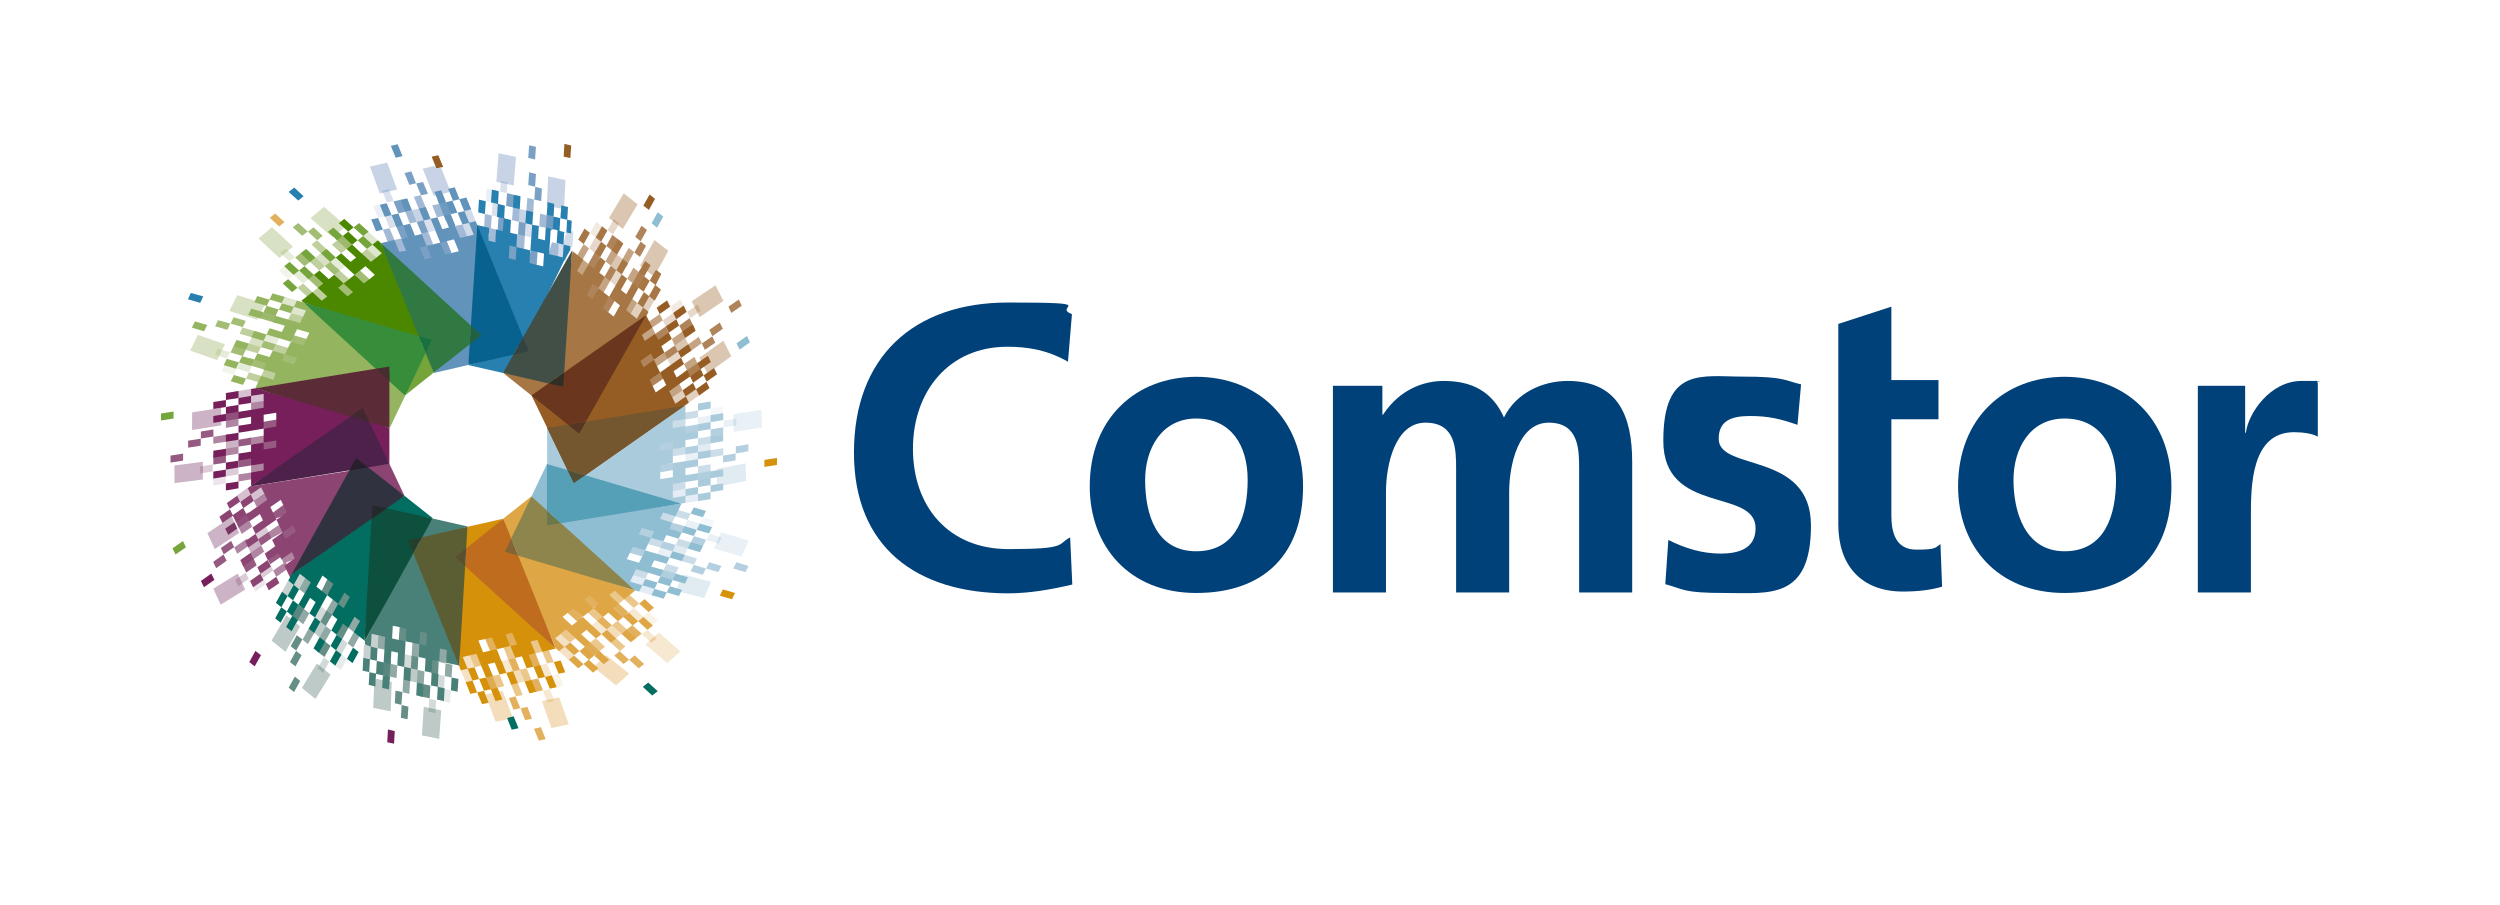 <?xml version="1.0" encoding="UTF-8"?>
<svg id="Layer_1" data-name="Layer 1" xmlns="http://www.w3.org/2000/svg" version="1.1" viewBox="0 0 1390 503.4">
  <defs>
    <style>
      .cls-1 {
        fill: #afcede;
      }

      .cls-1, .cls-2, .cls-3, .cls-4, .cls-5, .cls-6, .cls-7, .cls-8, .cls-9, .cls-10, .cls-11, .cls-12, .cls-13, .cls-14, .cls-15, .cls-16, .cls-17, .cls-18, .cls-19, .cls-20, .cls-21, .cls-22, .cls-23, .cls-24, .cls-25, .cls-26, .cls-27, .cls-28, .cls-29, .cls-30, .cls-31, .cls-32, .cls-33, .cls-34, .cls-35, .cls-36, .cls-37, .cls-38, .cls-39, .cls-40, .cls-41, .cls-42, .cls-43, .cls-44, .cls-45, .cls-46, .cls-47, .cls-48, .cls-49, .cls-50, .cls-51, .cls-52, .cls-53, .cls-54, .cls-55, .cls-56, .cls-57, .cls-58, .cls-59, .cls-60, .cls-61, .cls-62, .cls-63, .cls-64, .cls-65, .cls-66, .cls-67, .cls-68, .cls-69, .cls-70, .cls-71, .cls-72, .cls-73, .cls-74, .cls-75, .cls-76, .cls-77, .cls-78, .cls-79, .cls-80, .cls-81, .cls-82, .cls-83, .cls-84, .cls-85, .cls-86, .cls-87, .cls-88, .cls-89, .cls-90, .cls-91, .cls-92, .cls-93, .cls-94, .cls-95, .cls-96, .cls-97, .cls-98, .cls-99, .cls-100, .cls-101, .cls-102, .cls-103, .cls-104, .cls-105, .cls-106, .cls-107, .cls-108, .cls-109, .cls-110, .cls-111, .cls-112 {
        stroke-width: 0px;
      }

      .cls-2 {
        fill: #07628f;
      }

      .cls-3 {
        fill: #76a53d;
      }

      .cls-4 {
        fill: #578780;
      }

      .cls-5 {
        fill: #8e854c;
      }

      .cls-6 {
        fill: #7aa1c5;
      }

      .cls-7 {
        fill: #498078;
      }

      .cls-8 {
        fill: #faf3e7;
      }

      .cls-9 {
        fill: #c8d4e5;
      }

      .cls-10 {
        fill: #f2f5eb;
      }

      .cls-11 {
        fill: #f4f8fb;
      }

      .cls-12 {
        fill: #f3ddba;
      }

      .cls-13 {
        fill: #5b5e32;
      }

      .cls-14 {
        fill: #8fbdd2;
      }

      .cls-15 {
        fill: #ad7f50;
      }

      .cls-16 {
        fill: #f7e8d2;
      }

      .cls-17 {
        fill: #291e2c;
      }

      .cls-18 {
        fill: #90507b;
      }

      .cls-19 {
        fill: #965a82;
      }

      .cls-20 {
        fill: #dfe7cf;
      }

      .cls-21 {
        fill: #543623;
      }

      .cls-22 {
        fill: #894371;
      }

      .cls-23 {
        fill: #a77645;
      }

      .cls-24 {
        fill: #30333f;
      }

      .cls-25 {
        fill: #d6920a;
      }

      .cls-26 {
        fill: #75a43a;
      }

      .cls-27 {
        fill: #a0bb72;
      }

      .cls-28 {
        fill: #e9f1f6;
      }

      .cls-29 {
        fill: #90a9a5;
      }

      .cls-30 {
        fill: #e2cfbe;
      }

      .cls-31 {
        fill: #317943;
      }

      .cls-32 {
        fill: #a2bad5;
      }

      .cls-33 {
        fill: #4e214a;
      }

      .cls-34 {
        fill: #a3bd75;
      }

      .cls-35 {
        fill: #edcd9a;
      }

      .cls-36 {
        fill: #e0ac51;
      }

      .cls-37 {
        fill: #e0ac53;
      }

      .cls-38 {
        fill: #332e25;
      }

      .cls-39 {
        fill: #d9e1c5;
      }

      .cls-40 {
        fill: #bfcf9d;
      }

      .cls-41 {
        fill: #d1e0ea;
      }

      .cls-42 {
        fill: #f2ebe4;
      }

      .cls-43 {
        fill: #cbdde8;
      }

      .cls-44 {
        fill: #648e86;
      }

      .cls-45 {
        fill: #76a53b;
      }

      .cls-46 {
        fill: #559fb7;
      }

      .cls-47 {
        fill: #cdb3c6;
      }

      .cls-48 {
        fill: #846435;
      }

      .cls-49 {
        fill: #b992ac;
      }

      .cls-50 {
        fill: #cbae90;
      }

      .cls-51 {
        fill: #bf6c1f;
      }

      .cls-52 {
        fill: #253f2c;
      }

      .cls-53 {
        fill: #e5ecda;
      }

      .cls-54 {
        fill: #aec1da;
      }

      .cls-55 {
        fill: #d5910a;
      }

      .cls-56 {
        fill: #8c4473;
      }

      .cls-57 {
        fill: #388d3b;
      }

      .cls-58 {
        fill: #e0ebf2;
      }

      .cls-59 {
        fill: #422830;
      }

      .cls-60 {
        fill: #00417a;
      }

      .cls-61 {
        fill: #524e33;
      }

      .cls-62 {
        fill: #588780;
      }

      .cls-63 {
        fill: #dae1ed;
      }

      .cls-64 {
        fill: #761f5b;
      }

      .cls-65 {
        fill: #267fae;
      }

      .cls-66 {
        fill: #ebeff7;
      }

      .cls-67 {
        fill: #f5e2c6;
      }

      .cls-68 {
        fill: #dea644;
      }

      .cls-69 {
        fill: #d5c1cf;
      }

      .cls-70 {
        fill: #e6d8cb;
      }

      .cls-71 {
        fill: #c5a483;
      }

      .cls-72 {
        fill: #75205c;
      }

      .cls-73 {
        fill: #9cb96c;
      }

      .cls-74 {
        fill: #186f3f;
      }

      .cls-75 {
        fill: #314441;
      }

      .cls-76 {
        fill: #b4d0e0;
      }

      .cls-77 {
        fill: #6b784c;
      }

      .cls-78 {
        fill: #6193bb;
      }

      .cls-79 {
        fill: #e3b15d;
      }

      .cls-80 {
        fill: #dcccd8;
      }

      .cls-81 {
        fill: #5b4f31;
      }

      .cls-82 {
        fill: #7a3764;
      }

      .cls-83 {
        fill: #026d61;
      }

      .cls-84 {
        fill: #e4edf5;
      }

      .cls-85 {
        fill: #bdcac7;
      }

      .cls-86 {
        fill: #e7ebeb;
      }

      .cls-87 {
        fill: #eee4ec;
      }

      .cls-88 {
        fill: #c8d6a9;
      }

      .cls-89 {
        fill: #74572f;
      }

      .cls-90 {
        fill: #414f46;
      }

      .cls-91 {
        fill: #452e2f;
      }

      .cls-92 {
        fill: #ebc78c;
      }

      .cls-93 {
        fill: #dea541;
      }

      .cls-94 {
        fill: #6a371e;
      }

      .cls-95 {
        fill: #2780af;
      }

      .cls-96 {
        fill: #709bc1;
      }

      .cls-97 {
        fill: #d3dbda;
      }

      .cls-98 {
        fill: #226041;
      }

      .cls-99 {
        fill: #b085a1;
      }

      .cls-100 {
        fill: #dbc6b1;
      }

      .cls-101 {
        fill: #9eb3ae;
      }

      .cls-102 {
        fill: #c7d1d0;
      }

      .cls-103 {
        fill: #94b45f;
      }

      .cls-104 {
        fill: #5c2b38;
      }

      .cls-105 {
        fill: #955d24;
      }

      .cls-106 {
        fill: #aacbdb;
      }

      .cls-107 {
        fill: #0c503d;
      }

      .cls-108 {
        fill: #25292b;
      }

      .cls-109 {
        fill: #d2dbea;
      }

      .cls-110 {
        fill: #257569;
      }

      .cls-111 {
        fill: #4c8700;
      }

      .cls-112 {
        fill: #b0845a;
      }
    </style>
  </defs>
  <polygon class="cls-69" points="141.9 221.4 139.6 216.2 130 217.8 132.6 221.2 132.6 221.3 141.9 221.4"/>
  <polygon class="cls-69" points="147.5 224.6 147.5 217.9 138.2 220.3 139.6 224 139.6 224 147.5 224.6"/>
  <polygon class="cls-99" points="132.6 232.1 125.6 233.3 125.6 237.9 132.6 236.7 132.6 232.1"/>
  <polygon class="cls-18" points="125.6 230.1 125.6 230.1 123.8 232.3 125.6 234 125.6 234 132.6 232.8 135.2 230.6 132.6 229 128.9 227.8 125.6 230.1"/>
  <polygon class="cls-19" points="144.7 234.8 146.6 238.3 155.7 239.3 153.6 233.3 144.7 234.8"/>
  <polygon class="cls-99" points="138 243.6 139.6 247.2 147.5 247.4 146.6 242.2 138 243.6"/>
  <polygon class="cls-47" points="125.6 244.7 125.6 250.6 132.6 248.3 133.8 246 132.6 244.5 125.6 244.7"/>
  <polygon class="cls-99" points="132.6 252.2 132.6 248.3 125.6 249.5 123.6 253.7 132.6 252.2"/>
  <polygon class="cls-47" points="112.8 256.7 97 258.8 97 268.6 112.8 266.6 112.8 256.7"/>
  <polygon class="cls-19" points="94.8 253.3 94.8 257.2 101.8 256.1 101.8 252.2 94.8 253.3"/>
  <polygon class="cls-45" points="96.5 228.8 89.5 229.9 89.5 233.8 96.5 232.7 96.5 228.8"/>
  <polygon class="cls-80" points="118.3 258.2 112.2 259.2 112.1 263.1 118.3 262.1 118.3 258.2"/>
  <polygon class="cls-87" points="125.6 268.8 125.6 263.6 118.6 264.7 118.6 269.9 125.6 268.8"/>
  <polygon class="cls-64" points="125.6 261.1 118.6 262.2 118.6 266.1 125.6 264.9 125.6 264.9 125.6 261.1"/>
  <polygon class="cls-19" points="118.6 253.2 118.6 258.3 125.6 257.2 125.6 252 118.6 253.2"/>
  <polygon class="cls-64" points="125.6 249.5 118.6 250.6 118.6 254.5 125.6 253.3 125.6 253.3 125.6 249.5"/>
  <polygon class="cls-99" points="126.7 245.4 126.9 241.5 118.6 242.9 118.6 246.7 118.6 246.7 126.7 245.4"/>
  <polygon class="cls-19" points="111.7 239.9 111.7 243.8 118.7 242.7 118.6 238.8 111.7 239.9"/>
  <polygon class="cls-47" points="106.8 229.3 106.8 239.1 123 236.5 122.9 226.7 118.6 227.4 118.6 227.4 106.8 229.3"/>
  <polygon class="cls-64" points="125.6 234 125.6 230.1 118.6 231.3 118.6 235.1 123 234.4 125.6 234"/>
  <polygon class="cls-64" points="132.6 244.5 132.6 244.5 132.6 244.5 132.6 240.6 132.6 240.6 125.6 241.7 125.6 245.6 125.6 245.6 125.6 245.6 132.6 244.5"/>
  <polygon class="cls-64" points="125.6 268.8 125.6 268.8 125.6 272.7 132.6 271.5 132.6 271.5 132.6 271.5 132.6 267.7 125.6 268.8"/>
  <polygon class="cls-80" points="125.6 259.9 125.6 264.9 125.6 264.9 132.6 263.8 132.6 259.1 125.6 259.9"/>
  <polygon class="cls-64" points="132.6 259.9 132.6 256.1 125.6 257.2 125.6 257.2 125.6 261.1 125.6 261.1 125.6 261.1 132.6 259.9"/>
  <polygon class="cls-64" points="132.6 217.4 132.6 217.4 125.6 218.5 125.6 218.5 125.6 222.4 125.6 222.4 125.6 222.4 132.6 221.3 132.6 225.1 132.6 225.1 132.6 225.1 139.6 224 139.6 224 139.6 220.1 132.6 221.3 132.6 217.4"/>
  <polygon class="cls-99" points="132.6 263.8 132.6 263.8 132.6 267.7 132.6 267.7 141.6 266.2 140.8 262.5 132.6 263.8"/>
  <polygon class="cls-19" points="139.6 258.8 141.3 253.6 132.6 255.4 132.6 259.9 132.6 259.9 139.6 258.8"/>
  <polygon class="cls-19" points="132.6 244.5 132.6 244.5 132.6 248.3 132.6 248.3 139.6 247.2 139.6 243.3 132.6 244.5"/>
  <polygon class="cls-99" points="139.6 258.8 139.6 262.7 148.5 262.8 147.4 256.1 139.6 258.8"/>
  <polygon class="cls-99" points="139.6 224 139.6 227.8 148.5 228.6 146.6 222.9 139.6 224"/>
  <polygon class="cls-19" points="146.6 246.1 145.5 251.4 155.2 249.9 154.7 243.3 146.6 246.1"/>
  <polygon class="cls-19" points="104.6 245 104.6 248.9 111.6 247.8 111.6 243.9 104.6 245"/>
  <polygon class="cls-49" points="112.8 259.1 111.3 259.4 111.3 263.2 112.8 263 112.8 259.1"/>
  <polygon class="cls-64" points="141.9 216 141.9 215.9 141.9 215.9 141.7 215.9 139.6 216.3 139.6 220.1 139.6 220.1 146.6 219 146.6 219 146.6 218.9 146.6 219 146.6 219 146.6 222.9 146.6 226.7 132.6 229 132.6 229 132.6 225.1 125.6 226.3 125.6 222.4 118.6 223.5 118.6 227.4 118.6 227.4 121.8 226.9 125.6 226.3 125.6 230.1 125.6 230.1 125.6 230.1 132.6 229 132.6 232.8 132.6 232.9 132.6 232.9 139.6 231.7 139.6 231.7 139.6 231.7 139.6 231.7 139.6 235.6 139.6 235.6 139.6 235.6 139.6 235.6 132.6 236.7 132.6 236.7 132.6 236.7 132.6 236.7 132.6 240.6 132.6 240.6 132.6 240.6 139.6 239.5 139.6 239.5 139.6 239.5 146.6 238.3 146.6 238.3 146.6 234.5 146.6 234.5 146.6 230.6 153.6 229.5 153.6 233.3 153.6 233.3 153.6 233.3 153.6 233.3 153.6 237.2 146.6 238.3 146.6 238.3 146.6 242.2 146.6 242.2 146.6 246.1 146.6 246.1 153.6 244.9 153.6 248.8 146.6 249.9 146.6 249.9 146.6 249.9 146.6 246.1 139.6 247.2 139.6 247.2 139.6 251.1 139.6 251.1 139.6 251.1 132.6 252.2 132.6 252.2 132.6 252.2 132.6 252.2 132.6 256.1 132.6 256.1 132.6 256.1 139.6 254.9 139.6 254.9 139.6 254.9 139.6 258.8 144.6 258 144.6 258 146.3 257.7 146.6 257.7 146.6 257.7 146.6 257.7 146.6 261.5 146.6 261.5 146.6 261.6 146.6 261.5 146.6 261.5 139.6 262.7 139.6 262.7 139.6 266.5 139.6 266.5 139.6 270 198.6 231.4 141.9 216"/>
  <polygon class="cls-92" points="331.2 354.9 327.3 357.9 333.4 362 336.4 359.6 331.2 354.9"/>
  <polygon class="cls-92" points="343.3 345.2 340 347.8 345.5 352.4 349.3 350.7 343.3 345.2"/>
  <polygon class="cls-12" points="345.5 352.4 345.5 352.4 340.2 347.6 337 350 342.4 354.8 342.5 354.8 345.5 352.4"/>
  <polygon class="cls-92" points="326.7 340.5 332.8 346 335.9 342.1 328.5 337 326.7 340.5"/>
  <polygon class="cls-43" points="377.4 315.5 370.6 313.5 368.9 317 375 320.5 377.4 315.5"/>
  <polygon class="cls-1" points="367.5 316.5 367.2 320.4 370.1 323 374 322.5 377.5 319.5 367.5 316.5"/>
  <polygon class="cls-58" points="375.6 303 371.7 307 380.7 308.5 382.9 303.8 375.6 303"/>
  <polygon class="cls-58" points="388.1 247.6 386.2 249.8 388.1 251.5 395.1 252 395.1 245.1 388.1 247.6"/>
  <polygon class="cls-30" points="387 216.4 387 216.4 379.6 220.2 382.9 223.9 389.8 219.1 387 216.4"/>
  <polygon class="cls-30" points="379.5 217 370.5 220.4 375.6 226.3 383.6 220 379.5 217"/>
  <polygon class="cls-71" points="386.1 198.4 380.3 202.4 382.6 207.4 387.7 201.9 387.7 201.9 387.7 201.9 386.1 198.4"/>
  <polygon class="cls-100" points="393.2 207.4 397 205 406.6 198.1 402.2 189.4 388.9 198.9 393.2 207.4"/>
  <polygon class="cls-112" points="376.7 191 368.1 197 371.1 199.6 377.8 197.3 376.7 191"/>
  <polygon class="cls-100" points="382.7 191.4 381 187.9 381 187.9 374.3 190.2 377.8 197.3 382.7 191.4"/>
  <polygon class="cls-71" points="381 187.9 380.6 183.5 373.5 188.5 375.2 192.1 381 187.9"/>
  <polygon class="cls-70" points="376 177.5 376 172.8 368.5 178.1 371 183.4 376 177.5"/>
  <polygon class="cls-71" points="339.6 155.5 336.2 153.9 334.3 152.5 332.7 160.1 334.5 164.6 339.2 156.3 339.6 155.5"/>
  <polygon class="cls-70" points="343.5 148.6 337.7 155.1 344 160.2 345.7 152.6 343.5 148.6"/>
  <polygon class="cls-100" points="347.4 145 341.7 140.4 339.6 147.7 342.6 150.1 347.4 145"/>
  <polygon class="cls-70" points="341.1 122.2 337.8 128 340.8 130.4 344.1 124.6 341.1 122.2"/>
  <polygon class="cls-9" points="285.6 103.1 286.9 87.2 277.2 85.2 276 101.1 285.6 103.1"/>
  <polygon class="cls-63" points="296 125 292.5 120.8 288.5 123.3 291.8 131.2 296.9 132.4 296 125"/>
  <polygon class="cls-9" points="287.3 115.8 288.5 123.3 290.7 125.6 292.3 124.1 294.8 117.6 287.3 115.8"/>
  <polygon class="cls-32" points="288 130.4 286.1 129.9 287 139.7 291.4 138.3 291.9 129.9 288 130.4"/>
  <polygon class="cls-109" points="264.5 130.9 261.3 121.7 257 124.8 258.4 133.2 264.5 130.9"/>
  <polygon class="cls-32" points="240.8 135.7 237 126.2 234.4 130 236.6 141.3 240.8 135.7"/>
  <polygon class="cls-9" points="236.6 115.1 227.1 117.3 231.7 123.4 240.4 124.6 236.6 115.1"/>
  <polygon class="cls-63" points="239.2 121.7 239.2 121.7 235.5 122.5 235 129.8 241.9 128.2 239.2 121.7"/>
  <polygon class="cls-39" points="189.5 123.1 180.2 115 172.6 121.3 184.9 132 191.3 126.7 189.5 123.1"/>
  <polygon class="cls-53" points="166.3 150.4 166.3 150.4 161.9 151.6 168.5 157.6 173.7 153.5 166.3 150.4"/>
  <polygon class="cls-40" points="175.4 143.2 175.4 143.2 171 144.4 177.6 150.4 182.7 146.3 175.4 143.2"/>
  <polygon class="cls-34" points="174.5 152.8 174.5 152.8 170.2 154 176.7 160 183.1 157.9 174.5 152.8"/>
  <polygon class="cls-40" points="194.1 155.2 186.7 148.4 185.8 152.8 191.3 160.2 194.1 155.2"/>
  <polygon class="cls-20" points="210.1 133.6 203.5 127.6 201.9 131.2 207.1 138.8 210.1 133.6"/>
  <polygon class="cls-20" points="207.1 136 204 138.4 209.3 144.9 213.3 140.2 207.1 136"/>
  <polygon class="cls-85" points="176.2 368.9 167.8 382.5 175.4 388.6 183.8 375.1 176.2 368.9"/>
  <polygon class="cls-97" points="183.1 340.8 178.5 337.1 173.8 342.4 175.1 343.3 177.2 347.3 183.1 340.8"/>
  <polygon class="cls-47" points="140.3 309.1 145.2 303.3 145.4 301 143.5 299.8 137.2 302.7 137.7 303.8 140.3 309.1"/>
  <polygon class="cls-47" points="132.2 318.9 118.6 327.3 122.7 336.2 136.3 327.8 132.2 318.9"/>
  <polygon class="cls-45" points="101.7 300.8 95.9 304.9 97.6 308.3 103.4 304.3 101.7 300.8"/>
  <polygon class="cls-80" points="136.6 318.4 132.4 321.3 134 324.8 138.3 321.9 136.6 318.4"/>
  <polygon class="cls-87" points="145.5 320 139.7 324.1 140.3 325.3 142 328.8 147.8 324.8 147.8 324.8 147.8 324.8 147.8 324.8 145.5 320"/>
  <polygon class="cls-19" points="140.5 309.6 134.7 313.7 136.9 318.3 142.7 314.3 140.5 309.6"/>
  <polygon class="cls-99" points="130.2 304.4 131.9 307.9 131.9 307.9 139.2 302.8 137.3 299.5 130.2 304.4"/>
  <polygon class="cls-19" points="128.5 300.7 122.8 304.7 124.4 308.2 130.2 304.2 128.5 300.7"/>
  <polygon class="cls-47" points="128.9 287.3 115.3 296.4 119.4 305.3 133 296.3 128.9 287.3"/>
  <polygon class="cls-80" points="151.9 317.2 149.7 312.6 143.8 316.5 146.1 321.3 146.1 321.3 151.9 317.2"/>
  <polygon class="cls-99" points="146.9 306.7 145.2 303.3 139.4 307.3 141.1 310.8 141.1 310.8 146.9 306.7"/>
  <polygon class="cls-99" points="138.1 288.5 132.3 292.5 134.4 296.9 140.2 292.8 138.1 288.5"/>
  <polygon class="cls-18" points="132.7 293.4 132.7 293.4 132.7 293.4 139.7 288.5 138.1 284.9 131 289.9 131 289.9 131 289.9 132.7 293.4"/>
  <polygon class="cls-99" points="153.6 320.7 159.4 316.6 159.4 316.7 159.2 312.1 151.9 317.2 151.9 317.2 153.6 320.7"/>
  <polygon class="cls-19" points="156.9 309.1 154 303.5 147.9 308.8 150.2 313.7 156.9 309.1"/>
  <polygon class="cls-99" points="157.2 290.4 148.6 296.3 151 299.2 158.5 295.2 157.2 290.4"/>
  <polygon class="cls-80" points="150.2 297.6 147 290.9 141 294.5 141.9 296.3 142 298.6 143.5 299.8 144 300.7 150.2 297.6"/>
  <polygon class="cls-19" points="145.2 303.3 151 299.2 149.4 295.7 143.5 299.8 143.5 299.8 145.2 303.3"/>
  <polygon class="cls-69" points="142.5 275.4 137.6 271.3 131.8 275.4 133.5 278.8 133.5 278.9 142.5 275.4"/>
  <polygon class="cls-99" points="161.9 303.3 156.1 309.7 157.7 313.2 166.3 310 161.9 303.3"/>
  <path class="cls-99" d="M151,299.2h0Z"/>
  <polygon class="cls-99" points="146.8 274.3 141 278.3 142.7 281.8 151 278.5 146.8 274.3"/>
  <polygon class="cls-69" points="145.5 270 136.6 274.2 141 278.3 147.5 273.8 145.5 270"/>
  <polygon class="cls-19" points="161.7 288.2 156.9 295.2 157.6 303 167 294.5 161.7 288.2"/>
  <polygon class="cls-19" points="157.6 280.7 150.3 286.1 153.5 288.2 153.5 288.2 163 284.9 157.6 280.7"/>
  <polygon class="cls-19" points="124.3 308.3 118.5 312.4 120.2 315.9 126 311.8 124.3 308.3"/>
  <polygon class="cls-64" points="119.2 322.4 117.5 318.9 111.7 323 113.4 326.5 119.2 322.4"/>
  <polygon class="cls-56" points="141.1 310.8 141.1 310.8 141.1 310.8 141.1 310.8 141.1 310.8 139.4 307.3 139.4 307.3 139.4 307.3 139.4 307.3 139.4 307.3 133.6 311.4 133.6 311.4 135.3 314.9 141.1 310.8"/>
  <polygon class="cls-56" points="149.4 328.2 155.3 324.2 155.3 324.2 153.6 320.7 153.6 320.7 153.6 320.7 153.6 320.7 153.6 320.7 147.8 324.7 147.8 324.8 147.8 324.8 147.8 324.8 149.4 328.2"/>
  <polygon class="cls-82" points="131.9 293.9 131.9 293.9 130.3 290.4 130.3 290.4 125.2 293.9 125.2 293.9 126.9 297.4 131.9 293.9"/>
  <polygon class="cls-49" points="133.1 320.8 130.8 322.4 132.5 325.9 134.7 324.4 133.1 320.8"/>
  <path class="cls-56" d="M139.6,270.4v-.4h0l-.8.6-1.1.8,1.7,3.5h0l5.8-4h0l1.7,3.5,1.7,3.5-5.8,4h0l-5.8,4.1h0l-1.7-3.5h0l5.8-4h0l-1.7-3.5h0l-5.8,4.1h0l-1.7-3.5h0l-5.8,4.1h0l1.7,3.5-5.8,4.1,1.7,3.5,5.8-4,1.7,3.5h0l5.8-4,1.7,3.5h0l5.8-4h0l1.7,3.5h0c0-.1-5.8,4-5.8,4h0l1.7,3.5-5.8,4.1h0l1.7,3.5h0l5.8-4h0l-1.7-3.5,5.8-4h0l5.8-4h0l-1.7-3.5h0l-1.7-3.5,5.8-4,1.7,3.5h0l1.7,3.5-5.8,4.1h0l1.7,3.5h0l1.7,3.5,5.8-4,1.7,3.5-5.8,4.1h0l-1.7-3.5h0l-5.8,4.1h0l1.7,3.5h0l-5.8,4.1h0l1.7,3.5-5.8,4.1h0l1.7,3.5-5.8,4.1h0l1.7,3.5h0l5.8-4h0l-1.7-3.5,5.8-4h0l-1.7-3.5h0l5.8-4h0l1.7,3.5,4.2-2.9h0l1.4-1,.2-.2h0l1.7,3.5h0l-5.8,4.1,1.7,3.5h0l1.7,3.5,1.1-.7,35.2-59.6-58.2,9.2ZM129.4,286.4l-1.7-3.5h0l5.8-4,1.7,3.5-5.8,4Z"/>
  <polygon class="cls-20" points="161.5 170 161.9 174.1 168.7 178.4 171.5 171.7 161.5 170"/>
  <polygon class="cls-39" points="140 187.5 137.3 193 145.1 193 150.2 187.9 140 187.5"/>
  <polygon class="cls-53" points="156.1 186.2 148.4 186 144.7 184.9 146.8 189.5 152.7 193.2 156.1 186.2"/>
  <polygon class="cls-85" points="159.2 342.1 151 356.2 158.7 362.4 166.9 348.3 159.2 342.1"/>
  <polygon class="cls-85" points="178.1 345.7 173.8 351.3 178.5 354.9 181.1 348.1 178.1 345.7"/>
  <polygon class="cls-29" points="172 341 167.2 337.1 165.6 344.8 165.6 344.8 168.6 347.1 172 341"/>
  <polygon class="cls-62" points="169 338.6 165.9 336.2 161.5 341.5 162.5 342.4 164.6 346.5 169 338.6"/>
  <polygon class="cls-102" points="166.1 324.6 160.2 322.8 156.8 329 160.6 332 166.1 324.6"/>
  <polygon class="cls-102" points="166.3 316.9 163.3 325.2 166.3 327.6 172.5 321.4 166.3 316.9"/>
  <polygon class="cls-29" points="169.8 321.4 166.3 327.6 166.3 327.6 169.4 330 175.5 322.8 169.8 321.4"/>
  <polygon class="cls-15" points="388.6 201.3 380.6 206.8 383.6 209.4 387.7 208.4 389.4 205.3 388.6 201.3"/>
  <path class="cls-83" d="M172.8,323.8h0Z"/>
  <path class="cls-60" d="M665.1,209.5c33.7,0,59.4,23,59.4,60.9s-21.8,59.3-59.4,59.3-59.2-26.3-59.2-59.3c0-37.9,25.7-60.9,59.2-60.9M665.1,306.5c22.7,0,28.6-20.5,28.6-39.7s-9.2-34.1-28.6-34.1-28.4,17-28.4,34.1c0,19,6,39.7,28.4,39.7Z"/>
  <path class="cls-60" d="M741.1,214.5h27.5v16h.4c9.3-14.1,22.7-18.7,33.7-18.7,15.8,0,27.1,6,33.5,20.3,6.8-13.8,21.6-20.3,35.4-20.3,28,0,35.9,19.4,35.9,45.1v72.5h-29.5v-68.5c0-10.7,0-25.9-16.9-25.9s-22,23.6-22,38.6v55.8h-29.5v-68.5c0-10.7,0-25.9-17-25.9s-22,23.6-22,38.6v55.8h-29.5v-114.9"/>
  <path class="cls-60" d="M999.4,236.2c-9-3.1-15.6-4.9-26.4-4.9s-17.4,2.9-17.4,12.7c0,18.3,51.3,6.7,51.3,48.2s-23.5,37.5-47.5,37.5-22.7-2-33.5-4.9l1.7-24.6c9.3,4.7,18.9,7.6,29.1,7.6s19.4-2.9,19.4-14.1c0-22.5-51.3-7.2-51.3-48.6s21.4-35.7,44.5-35.7,22.9,2.2,32.1,4.3l-2,22.5"/>
  <path class="cls-60" d="M1022.1,233.2v-53.1l29.5-9.6v40.8h26.2v21.8h-26.2v53.5c0,9.8,2.6,19,13.9,19s10.3-1.1,13.4-3.1l.9,23.7c-6.2,1.8-13,2.7-21.8,2.7-23.1,0-35.9-14.5-35.9-37.3v-58.4"/>
  <path class="cls-60" d="M1147.9,209.5c33.7,0,59.4,23,59.4,60.9s-21.8,59.3-59.4,59.3-59.2-26.3-59.2-59.3c0-37.9,25.8-60.9,59.2-60.9M1147.9,306.5c22.7,0,28.6-20.5,28.6-39.7s-9.2-34.1-28.6-34.1-28.4,17-28.4,34.1,6,39.7,28.4,39.7Z"/>
  <path class="cls-60" d="M1222.1,214.5h26.2v26.1h.4c1.3-10.7,13.4-28.8,31-28.8s5.9,0,9,.9v30.1c-2.6-1.6-7.9-2.5-13.2-2.5-24,0-24,30.3-24,46.9v42.2h-29.5v-114.9"/>
  <path class="cls-60" d="M596.2,325c-11.4,2.7-23.7,4.9-35.6,4.9-50.6,0-85.8-25.3-85.8-78.2s32.7-83.5,85.8-83.5,24,2,35.4,6.5l-2.2,26.4c-11.9-6.7-22.6-8.3-33.8-8.3-32.2,0-52.4,24.6-52.4,56.7s19.7,55.8,53.1,55.8,26.9-2.7,34.3-6.5l1.2,26.2"/>
  <polygon class="cls-71" points="366.8 174.6 360.9 178.7 360.9 183.4 362.7 182.1 368.5 178.1 366.8 174.6"/>
  <polygon class="cls-53" points="159.1 138.4 157.2 141.9 160.9 145.3 164 142.9 159.1 138.4"/>
  <path class="cls-10" d="M158,148h0Z"/>
  <polygon class="cls-10" points="165.2 151.2 158 148 155 150.4 160.2 155.2 160.2 155.2 165.2 151.2"/>
  <polygon class="cls-45" points="166.3 150.4 161 145.6 158 148 158 148 163.2 152.8 163.2 152.8 166.3 150.4"/>
  <polygon class="cls-34" points="167.1 140.8 164.1 143.2 169.3 148 174.2 144.2 167.1 140.8"/>
  <polygon class="cls-45" points="167.1 140.8 172.3 145.6 172.3 145.6 175.4 143.2 170.2 138.4 170.2 138.4 167.1 140.8"/>
  <polygon class="cls-40" points="183.4 140.2 176.2 133.6 173.2 136 173.2 136 178.4 140.8 183.4 140.2"/>
  <polygon class="cls-34" points="174.3 126.4 171.2 128.8 176.4 133.6 179.4 131.1 174.3 126.4"/>
  <polygon class="cls-45" points="160.2 155.2 160.2 155.2 157.2 157.6 162.4 162.4 162.4 162.4 162.4 162.4 165.4 160 160.2 155.2"/>
  <path class="cls-45" d="M169.3,148h0Z"/>
  <polygon class="cls-45" points="171.5 155.2 174.5 152.8 169.3 148 169.3 148 166.3 150.4 166.3 150.4 166.3 150.4 171.5 155.2"/>
  <polygon class="cls-39" points="180.6 148 188.2 146.3 178.4 140.8 178.4 140.8 175.4 143.2 175.4 143.2 175.4 143.2 180.6 148"/>
  <polygon class="cls-53" points="194.1 146.4 186.7 143.2 184.7 141.4 183.6 145.6 188.9 150.4 188.9 150.4 194.1 146.4"/>
  <polygon class="cls-45" points="178.4 140.8 178.4 140.8 178.4 140.8 183.6 145.6 183.6 145.6 186.7 143.2 181.5 138.4 181.5 138.4 178.4 140.8"/>
  <polygon class="cls-40" points="187.5 133.6 187.5 133.6 184.5 136 189.7 140.8 194.5 137.1 187.5 133.6"/>
  <polygon class="cls-73" points="190.6 131.2 190.6 131.2 186.3 132.6 194.5 140 195.8 136 195 132.6 190.6 131.2"/>
  <polygon class="cls-45" points="204.9 128.8 204.9 128.8 199.7 124.1 199.7 124 196.6 126.4 196.6 126.4 196.6 126.5 201.9 131.2 198.8 133.6 198.8 133.6 198.8 133.6 204 138.4 207.1 136 201.9 131.2 204.9 128.8"/>
  <polygon class="cls-40" points="176.6 165.1 168.5 157.6 168.5 157.6 165.4 160 170.7 164.8 170.6 164.8 176.6 165.1"/>
  <polygon class="cls-34" points="183.6 145.6 183.6 145.6 180.6 148 185.8 152.8 188.9 150.4 183.6 145.6"/>
  <path class="cls-40" d="M178.9,167.2h0Z"/>
  <polygon class="cls-40" points="176.7 160 173.7 162.4 178.4 170 185.4 164.4 176.7 160"/>
  <path class="cls-40" d="M191.1,157.6h0Z"/>
  <polygon class="cls-40" points="191 157.6 191.1 157.6 191.1 157.6 191 157.6"/>
  <polygon class="cls-40" points="206 148 209.3 143.2 204 138.4 204 138.4 201 140.8 206 148"/>
  <polygon class="cls-34" points="191 157.6 191 157.6 191.1 157.6 191 157.6"/>
  <polygon class="cls-34" points="191 157.6 186.1 159.5 193.3 167.4 198.9 162.4 191 157.6"/>
  <polygon class="cls-34" points="198.9 149.2 197.1 152.8 202.6 160 205.4 155.2 198.9 149.2"/>
  <polygon class="cls-34" points="165.8 124 162.8 126.4 168 131.1 171.1 128.7 165.8 124"/>
  <polygon class="cls-6" points="294.2 80.8 293.7 87.8 297.5 88.7 298 81.6 294.2 80.8"/>
  <polygon class="cls-9" points="220.8 105.4 215.3 90.4 205.7 92.6 211.2 107.6 220.8 105.4"/>
  <polygon class="cls-105" points="313.8 80 313.4 87.1 317.1 87.9 317.6 80.9 313.8 80"/>
  <polygon class="cls-105" points="242.6 93.7 245.2 93.1 246.4 92.8 243.7 86.3 240 87.1 242 92.1 242.6 93.7"/>
  <polygon class="cls-100" points="389 176.3 402.2 167.3 397.8 158.6 384.6 167.5 389 176.3"/>
  <polygon class="cls-112" points="410.8 166.5 405 170.5 406.6 174 412.4 170 410.8 166.5"/>
  <polygon class="cls-100" points="346.3 127.3 354.5 113.6 346.8 107.5 338.6 121.2 346.3 127.3"/>
  <polygon class="cls-50" points="341.3 121.8 340.7 122.9 343.7 125.2 344.3 124.2 341.3 121.8"/>
  <polygon class="cls-105" points="361.2 108.1 357.7 114.3 360.8 116.7 364.2 110.6 361.2 108.1"/>
  <polygon class="cls-14" points="417 190.3 415.3 186.8 409.5 190.9 411.2 194.4 417 190.3"/>
  <polygon class="cls-14" points="365.7 118 362.3 124.1 365.3 126.6 368.8 120.4 365.7 118"/>
  <polygon class="cls-79" points="300.7 404.3 296.9 405.2 299.6 411.8 303.4 410.9 300.7 404.3"/>
  <polygon class="cls-83" points="288.3 404.9 285.6 398.3 284.9 398.4 281.8 399.1 282.2 399.9 284.5 405.7 288.3 404.9"/>
  <polygon class="cls-44" points="163.9 376.2 160.5 382.4 163.5 384.8 166.9 378.6 163.9 376.2"/>
  <polygon class="cls-72" points="142 361.9 138.6 368.1 141.6 370.5 145.1 364.3 142 361.9"/>
  <polygon class="cls-72" points="215.7 405.6 215.3 412.7 219.1 413.5 219.5 406.5 215.7 405.6"/>
  <polygon class="cls-39" points="162.9 137.1 151.2 126.3 143.7 132.6 155.4 143.5 162.9 137.1"/>
  <polygon class="cls-3" points="185.3 126.5 182.3 128.9 182.3 128.9 187.5 133.6 187.5 133.6 190.6 131.2 185.3 126.5"/>
  <polygon class="cls-79" points="153 118.7 150 121.1 155.2 125.9 158.2 123.5 153 118.7"/>
  <polygon class="cls-39" points="125.1 191.4 110 186.2 105.7 195 120.8 200.2 125.1 191.4"/>
  <polygon class="cls-65" points="163.6 104.3 160.5 106.7 165.8 111.5 168.8 109.1 163.6 104.3"/>
  <polygon class="cls-65" points="106.1 162.9 104.5 166.4 111.3 168.4 113 164.8 106.1 162.9"/>
  <polygon class="cls-11" points="395.1 227.1 395.1 227.1 395.1 231 402.1 231.7 402.1 226 395.1 227.1"/>
  <polygon class="cls-28" points="396.8 232.9 395.1 231 388.1 232.1 388.1 236 391.9 237 395.1 234.8 396.8 232.9"/>
  <polygon class="cls-43" points="388.1 232.1 388.1 228.2 379.7 229.6 380.9 233.3 388.1 232.1"/>
  <polygon class="cls-43" points="381.1 233.2 373.3 234 373.2 239.2 381.1 237.1 381.1 233.2"/>
  <polygon class="cls-70" points="386.8 170.1 382.1 173.4 383.8 176.9 388.6 173.5 386.8 170.1"/>
  <polygon class="cls-50" points="387.9 169.3 386.1 170.6 387.9 174 389.6 172.8 387.9 169.3"/>
  <path class="cls-42" d="M380.1,169.9h0Z"/>
  <polygon class="cls-42" points="374.3 174 380.8 171.4 378.4 166.5 372.6 170.5 372.6 170.5 372.6 170.5 372.6 170.5 374.3 174"/>
  <polygon class="cls-105" points="381.8 173.4 380.1 169.9 380.1 169.9 374.3 174 374.3 174 376 177.5 381.8 173.4"/>
  <polygon class="cls-112" points="379.3 184.4 386.2 182.5 383.4 176.9 383.4 176.9 377.7 181 379.3 184.4"/>
  <polygon class="cls-105" points="386.8 183.9 385.1 180.4 379.3 184.4 379.3 184.4 381 187.9 386.8 183.9"/>
  <polygon class="cls-71" points="384.4 194.9 390.2 190.8 388.5 187.3 382.7 191.4 382.7 196.1 384.4 194.9 384.4 194.9"/>
  <polygon class="cls-112" points="396 187 390.2 191 391.9 194.5 397.7 190.5 396 187"/>
  <polygon class="cls-105" points="395.2 201.3 393.6 197.8 389.7 200.5 387.8 201.9 387.8 201.9 389.4 205.3 395.2 201.3"/>
  <polygon class="cls-105" points="366.8 174.6 372.6 170.5 372.6 170.5 370.9 167 365.1 171.1 365.1 171.1 365.1 171.1 366.8 174.6"/>
  <polygon class="cls-105" points="377.6 181 377.6 181 377.6 181 377.6 181 376 177.5 376 177.5 376 177.5 370.2 181.5 370.2 181.5 371.8 185 377.6 181"/>
  <polygon class="cls-105" points="384.4 194.9 382.7 191.4 382.7 191.4 382.7 191.4 376.9 195.5 376.9 195.5 378.6 199 384.4 194.9"/>
  <path class="cls-105" d="M381.2,220.4h0Z"/>
  <polygon class="cls-105" points="388.7 219.9 394.5 215.8 394.5 215.8 392.8 212.3 392.8 212.3 392.8 212.3 392.8 212.3 392.8 212.3 387 216.4 385.3 212.9 385.3 212.9 385.3 212.9 379.5 217 381.2 220.4 387 216.4 388.7 219.9 388.7 219.9"/>
  <polygon class="cls-112" points="370.2 181.5 364.4 185.6 364.4 185.6 365.1 192.2 371.8 185 370.2 181.5"/>
  <polygon class="cls-70" points="376.9 195.5 371.1 199.6 372.8 203 372.8 203 379.2 200.3 376.9 195.5"/>
  <path class="cls-71" d="M358.5,189.7h0Z"/>
  <polygon class="cls-71" points="358.2 192.4 364.4 185.6 362.7 182.1 362.7 182.1 354.9 185.3 358.2 192.4"/>
  <polygon class="cls-71" points="369.4 196.1 361 201.9 365.3 203.6 371.1 199.5 369.4 196.1"/>
  <path class="cls-71" d="M363.6,200.1h0Z"/>
  <polygon class="cls-71" points="377.8 213.5 368.6 217.3 373.7 221 379.5 217 377.8 213.5"/>
  <path class="cls-71" d="M379.5,217h0Z"/>
  <polygon class="cls-112" points="362.2 195.2 353.5 200.5 357.4 207.6 363.6 200.1 362.2 195.2"/>
  <polygon class="cls-112" points="367 207.1 356.9 210.9 362.9 214.6 370.4 209.4 367 207.1"/>
  <polygon class="cls-112" points="400.2 179.3 394.4 183.4 396.1 186.9 401.9 182.8 400.2 179.3"/>
  <polygon class="cls-42" points="335.9 126.9 331.5 123.3 328 129.5 328 129.5 331 131.9 335.9 126.9"/>
  <polygon class="cls-112" points="340.1 139.1 345.3 134.4 340.5 130.6 340.5 130.6 337.1 136.7 340.1 139.1"/>
  <polygon class="cls-71" points="352.6 140.2 349.6 137.8 346.1 144 347.9 148.6 349.2 146.4 352.6 140.2"/>
  <polygon class="cls-112" points="355.6 142.6 355.8 142.8 359.2 136.7 356.2 134.3 352.7 140.4 355.6 142.7 355.6 142.6"/>
  <polygon class="cls-100" points="362.9 153.2 364.7 149.9 365.5 150.5 371.6 139.5 363.9 133.5 355.9 147.7 362.9 153.2"/>
  <polygon class="cls-70" points="334 134.3 332 130.2 327.5 138.1 332.3 141.9 334 134.3"/>
  <polygon class="cls-71" points="343.1 141.6 341.1 137.3 336.6 145.3 339.6 147.7 343.1 141.6"/>
  <polygon class="cls-71" points="352.2 148.8 348.7 155 351.7 157.4 356.7 152.5 352.2 148.8"/>
  <polygon class="cls-15" points="358.2 153.6 358.2 153.6 356 149.8 350.7 159.2 354.7 159.8 358.2 157.9 358.2 153.6"/>
  <polygon class="cls-71" points="327.5 138.1 324.5 135.7 324.5 135.7 321 141.8 321 141.8 322.5 146.9 327.5 138.1"/>
  <polygon class="cls-112" points="333.6 142.9 331.2 139.4 327.1 146.7 330.2 153.5 333.6 142.9"/>
  <polygon class="cls-112" points="342.6 150.2 339.6 147.7 339.6 147.7 336.1 153.9 339.2 156.3 342.6 150.2"/>
  <polygon class="cls-30" points="360.8 164.6 354.3 171.9 360.3 173.2 363.8 167.1 360.8 164.6"/>
  <polygon class="cls-71" points="327.1 146.7 324.1 144.3 318.8 150.7 324.3 155.5 327.1 146.7"/>
  <polygon class="cls-71" points="351.3 166 345.7 173.1 350.8 174.6 350.8 174.6 354.3 168.4 351.3 166"/>
  <polygon class="cls-30" points="360.6 168.9 354.3 168.4 350.8 174.6 353.2 179 360.6 168.9"/>
  <polygon class="cls-112" points="329.7 156.1 323.5 164.4 329.9 168.8 332.7 160.1 329.7 156.1"/>
  <polygon class="cls-112" points="338.7 164.9 332 172.1 338.2 173.5 342.6 165.8 338.7 164.9"/>
  <polygon class="cls-112" points="356.7 125.5 353.2 131.7 356.2 134.1 359.7 127.9 356.7 125.5"/>
  <polygon class="cls-63" points="282.2 101.3 278.5 100.5 278.1 106.6 281.8 107.4 282.2 101.3"/>
  <polygon class="cls-54" points="278.4 101.6 282.2 102.4 282.2 101.3 278.5 100.5 278.4 101.6"/>
  <polygon class="cls-66" points="274.3 105.7 274.3 105.7 270.5 104.8 270.1 111.9 270.1 111.9 276.1 113.3 274.3 105.7"/>
  <polygon class="cls-6" points="281.9 107.4 281.4 114.5 288.1 116 285.6 108.3 281.9 107.4"/>
  <polygon class="cls-32" points="296.9 110.9 293.2 110 292.7 117.1 296.4 119.7 296.9 110.9"/>
  <polygon class="cls-6" points="300.9 111.8 301.3 104.8 297.6 103.9 297.1 111 300.9 111.8"/>
  <polygon class="cls-9" points="311.9 116 313.7 114.7 314.4 100.1 304.8 98.1 304 114.4 311.9 116"/>
  <polygon class="cls-63" points="274 110 273.4 119.8 279.2 121.2 277.6 113.6 274 110"/>
  <polygon class="cls-32" points="285.3 113.5 284.7 122.4 288.5 123.3 288.9 116.2 285.3 113.5"/>
  <polygon class="cls-32" points="300.3 118.8 299.8 125.9 306.7 127.4 304 119.7 300.3 118.8"/>
  <polygon class="cls-96" points="307.8 120.5 304.2 117.3 304 119.7 303.4 129.7 307.3 127.6 310.2 124.9 307.8 120.5"/>
  <polygon class="cls-32" points="269.6 119 269.2 126.1 272.7 130.8 273.4 119.8 273.4 119.8 273.4 119.8 269.6 119"/>
  <polygon class="cls-6" points="280.9 121.6 277.3 118.6 276.7 127.8 281.7 132.1 280.9 121.6"/>
  <polygon class="cls-6" points="288.5 123.3 288 130.4 291.8 131.2 291.8 131.2 292.3 124.1 292.3 124.1 292.3 124.1 288.5 123.3"/>
  <path class="cls-63" d="M295.6,132.1h0Z"/>
  <polygon class="cls-109" points="314.9 129.3 314.9 129.3 312.2 138.6 318.2 137.3 318.8 128.4 314.9 129.3"/>
  <polygon class="cls-32" points="276.7 127.8 273 126.9 270.7 135.5 277.6 136.9 276.7 127.8"/>
  <polygon class="cls-109" points="310.7 135.5 307.8 143.8 314.8 145 315.9 135.1 310.7 135.5"/>
  <polygon class="cls-32" points="306.9 134.7 303.5 145.9 310.2 142.6 310.7 135.5 306.9 134.7"/>
  <polygon class="cls-6" points="282.4 134.9 280.8 145.9 288.9 147.1 287.6 137.4 282.4 134.9"/>
  <polygon class="cls-6" points="295.1 139.2 292.7 149.6 298.4 147.1 299.1 137.1 295.1 139.2"/>
  <polygon class="cls-6" points="294.2 95.8 293.7 102.9 297.5 103.8 298 96.7 294.2 95.8"/>
  <polygon class="cls-63" points="216.3 105.5 212.6 106.4 215.1 112.5 218.9 111.7 216.3 105.5"/>
  <polygon class="cls-54" points="216.2 105.1 212.4 106 212.9 107.2 216.7 106.3 216.2 105.1"/>
  <polygon class="cls-66" points="210.2 121.2 216.3 119.8 212.4 113.5 207.5 114.6 210.2 121.2 210.2 121.2"/>
  <polygon class="cls-6" points="222.6 111.1 218.8 112 221.5 118.6 227.4 117.2 222.6 111.1"/>
  <polygon class="cls-32" points="238.2 119 233.9 108.5 230.1 109.4 230.1 109.4 232.8 116 238.2 119"/>
  <polygon class="cls-6" points="235.2 101.2 231.4 102 234.1 108.6 237.7 107.8 237.7 107.7 237.9 107.6 235.2 101.2"/>
  <polygon class="cls-9" points="245.2 93.1 242.6 93.7 242 92.1 235 93.8 241.1 108.9 249.7 106.9 249.9 104.9 245.2 93.1"/>
  <polygon class="cls-63" points="217.7 119.4 217.7 119.4 213.1 118.2 216.6 126.9 223.1 125.4 217.7 119.4"/>
  <polygon class="cls-32" points="229 116.8 229 116.8 224.6 116 227.9 124.2 231.7 123.4 229 116.8"/>
  <polygon class="cls-32" points="246.4 112.9 240.3 114.2 243 120.8 249 119.5 246.4 112.9"/>
  <polygon class="cls-96" points="247.9 112.5 247.9 112.5 243.2 111 248.1 123.3 250.5 119.1 251 115 247.9 112.5"/>
  <polygon class="cls-32" points="220.6 136.5 216.6 126.9 212.9 127.7 215.5 134.3 215.5 134.3 220.6 136.5"/>
  <polygon class="cls-6" points="230.3 133.8 224.2 125.1 219.8 124.7 223.1 132.5 223.1 132.6 230.3 133.8"/>
  <polygon class="cls-6" points="235.5 122.5 235.5 122.5 231.7 123.4 234.4 129.9 238.1 129.1 235.5 122.5"/>
  <polygon class="cls-109" points="261.1 114.5 258.1 117.3 258.1 117.3 260.2 127.3 264.5 123 261.1 114.5"/>
  <path class="cls-32" d="M219.3,133.4h0Z"/>
  <polygon class="cls-32" points="223.1 132.6 219.3 133.4 220.8 142.3 229.3 140.5 223.1 132.6"/>
  <polygon class="cls-32" points="253.2 125.6 255.5 136 259.7 131.3 257 124.8 257 124.8 253.2 125.6"/>
  <path class="cls-6" d="M237,136.5h0Z"/>
  <polygon class="cls-6" points="237 136.5 230.9 136 234.1 146.7 242.4 144.1 237 136.5"/>
  <path class="cls-6" d="M244.6,134.8h0Z"/>
  <polygon class="cls-6" points="247.3 131.3 244.6 134.8 246.1 144.5 251 140.5 247.3 131.3"/>
  <polygon class="cls-6" points="228.7 95.3 224.9 96.2 227.6 102.8 231.3 101.9 228.7 95.3"/>
  <polygon class="cls-53" points="121.7 194 120.9 197.7 126.3 199.3 127.9 195.8 121.7 194"/>
  <polygon class="cls-10" points="130 208.5 130 208.5 132.5 203.1 124.8 203 123.2 206.5 130 208.5 130 208.5"/>
  <polygon class="cls-34" points="129.8 192.5 128.2 196 135 198 137.6 192.5 129.8 192.5"/>
  <polygon class="cls-40" points="145.2 185.1 134.8 182.1 133.2 185.6 140 187.5 145.2 185.1"/>
  <polygon class="cls-34" points="129.9 176.4 128.2 179.9 135 181.9 136.6 178.6 136.5 178.6 136.6 178.4 129.9 176.4"/>
  <polygon class="cls-39" points="147.1 169.7 141.9 167.2 131.9 164.1 127.5 172.9 143.1 177.8 147.1 169.7"/>
  <polygon class="cls-53" points="134.1 199.9 131.6 205 138.4 207 140.1 203.5 134.1 199.9"/>
  <polygon class="cls-40" points="138.3 191 138.3 191 134.1 193.8 143.4 196.5 145.1 193 138.3 191"/>
  <polygon class="cls-73" points="153.4 175.6 151 173.2 146.6 173.6 143.6 176.7 154.1 179.8 153.4 175.6"/>
  <polygon class="cls-40" points="138.4 207 138.4 207 136.8 210.5 136.8 210.5 143.6 212.5 148.9 210.1 138.4 207"/>
  <polygon class="cls-34" points="141.8 200 138.7 199.1 140.1 203.5 146.9 205.5 151.9 201 141.8 200"/>
  <polygon class="cls-34" points="153.6 191.5 146.8 189.5 145.1 193 145.1 193 151.9 195 151.9 195 153.6 191.5"/>
  <polygon class="cls-20" points="156.1 164.4 156.8 168.6 165.2 172.6 165.2 167.1 156.1 164.4"/>
  <polygon class="cls-40" points="145.2 209 152 211 152 211 153.7 207.5 153.4 207.4 151.8 206.9 151.8 206.9 146.9 205.5 146.9 205.5 145.2 209"/>
  <path class="cls-40" d="M160.4,193.5h0Z"/>
  <polygon class="cls-40" points="153.6 191.5 151.9 195 159.7 200.7 160.4 193.5 153.6 191.5"/>
  <polygon class="cls-40" points="160.2 177.6 168.6 182.8 168.7 176.1 161.9 174.1 161.9 174.1 160.2 177.6"/>
  <path class="cls-27" d="M168.7,176.1h0Z"/>
  <polygon class="cls-34" points="158.7 197 155 200.7 165.4 205 168 198 158.7 197"/>
  <polygon class="cls-34" points="162 190 170.5 195.3 170.5 188.5 163.7 186.5 162.1 186 162 190"/>
  <polygon class="cls-34" points="121.2 178 119.6 181.4 126.4 183.4 128 179.9 121.2 178"/>
  <polyline class="cls-22" points="146.8 274.2 146.8 274.3 146.8 274.3 146.8 274.2"/>
  <polygon class="cls-29" points="171.6 349.5 171.6 349.5 168.2 355.7 171.2 358.1 171.2 358.1 175.1 351.2 171.6 349.5"/>
  <polygon class="cls-44" points="165 353.2 161.6 359.3 164.7 361.7 168.1 355.5 165 353.2"/>
  <polygon class="cls-83" points="162.5 342.4 159.1 348.6 159.1 348.6 162.1 351 162.1 351 164.6 346.5 165.6 344.8 165.6 344.8 165.6 344.8 162.5 342.4"/>
  <polygon class="cls-83" points="174.7 351.9 174.7 351.9 178.1 345.7 178.1 345.7 175.1 343.3 171.6 349.5 171.6 349.5 174.7 351.9 174.7 351.9"/>
  <polygon class="cls-83" points="156.8 329 153.4 335.2 153.4 335.2 156.4 337.6 156.4 337.6 156.4 337.6 159.9 331.4 162.9 333.8 162.9 333.8 162.9 333.8 166.3 327.6 163.3 325.2 159.9 331.4 156.8 329 156.8 329"/>
  <path class="cls-83" d="M163.3,325.2h0Z"/>
  <polyline class="cls-110" points="181.5 339.5 181.5 339.5 181.5 339.5 181.5 339.5"/>
  <polygon class="cls-44" points="164.6 361.9 161.2 368.1 164.3 370.5 167.7 364.3 164.6 361.9"/>
  <polygon class="cls-106" points="395.1 227.1 395.1 227.1 395.1 223.2 388.1 224.4 388.1 224.4 388.1 228.2 388.1 228.2 388.1 228.2 388.1 228.3 388.1 228.3 395.1 227.1"/>
  <polygon class="cls-23" points="279.8 207.4 295.5 219.9 295.5 219.9 311.5 211.1 279.8 207.4"/>
  <polygon class="cls-23" points="343.1 141.6 343.1 141.6 343.1 141.6 343.1 141.6 343.1 141.6 346.6 135.4 346.6 135.4 343.6 133 343.6 133 340.1 139.1 340.1 139.2 340.1 139.2 340.1 139.2 343.1 141.6"/>
  <path class="cls-23" d="M367.7,152.3l-2.2-1.8-.8-.6h0l-1.9,3.3-1.6,2.9-3-2.4,1.6-2.9,1.9-3.3-3-2.4h0l-1.9,3.3-1.6,2.8h0l3,2.4h0l-3.5,6.2-3-2.4h0l-3.5,6.2h0l-3-2.4h0l3.5-6.2h0l-3-2.4,3.5-6.2h0l-3-2.4h0l-3.5,6.2h0l3,2.4-3.5,6.2h0l-3.5,6.2,3,2.4h0l3,2.4-3.5,6.2-3-2.4h0l-3-2.4,3.5-6.2-3-2.4h0l-3-2.4h0l-3.5,6.2-3-2.4,3.5-6.2h0l3,2.4,3.5-6.2-3-2.4h0l3.5-6.2h0l-3-2.4,3.5-6.2h0l-3-2.4,3.5-6.2h0l-3-2.4-3.5,6.2h0l3,2.4h0l-3.5,6.2h0l3,2.4h0l-3.5,6.2h0l-3-2.4h0l-2.5,4.5h0l-.8,1.5v.2h-.1l-3-2.4h0l3.5-6.2-3-2.4h0l-3-2.4-7.8,74,49-38.2,1.1-2-3-2.4-3.5,6.2h0l-3-2.4-3-2.4,3.5-6.2h0l.3-.6h0l3.1-5.6,3,2.4h0l-3.5,6.2,3,2.4,3.5-6.2,3,2.4h0l3.5-6.2h0l-3-2.4,3.2-6.3ZM360.8,164.6l-3-2.4,3.5-6.2,3,2.4h0l-3.5,6.2Z"/>
  <polygon class="cls-23" points="324.5 135.7 324.5 135.7 324.5 135.7 324.5 135.7 328 129.5 328 129.5 328 129.5 328 129.5 325 127.1 321.5 133.2 321.5 133.2 324.5 135.7"/>
  <polygon class="cls-95" points="260.4 202.9 260.4 203 279.3 207.3 279.3 207.3 279.8 207.4 279.7 207.3 289.9 195 260.4 202.9"/>
  <polygon class="cls-95" points="288.9 116.2 288.9 116.2 289 116.2 289 116.2 289.4 109.1 285.6 108.3 285.6 108.3 285.2 115.4 285.2 115.4 285.2 115.4 285.2 115.4 288.9 116.2"/>
  <path class="cls-95" d="M315.4,122.2l.4-7.1-2.1-.5-1.7-.4v1.7c-.1,0-.4,5.4-.4,5.4l-3.8-.9.3-5.3v-1.8c.1,0-3.7-.9-3.7-.9v1.8c-.1,0-.4,5.2-.4,5.2h0l3.8.9h0l-.5,7.1-3.8-.9h0l-.5,7.1h0l-3.8-.9h0l.4-7.1h0l-3.6-.6.4-7.1h0l-3.8-.9h0l-.5,7.1h0l3.8.9h0l-.5,7.1h0l-.5,7.1h0l3.8.9h0l3.8.9-.5,7.1-3.8-.9h0l-3.8-.9.4-7.1-3.8-.9h0l-3.8-.9h0l-.5,7.1-3.8-.9.4-7.1h0l3.8.9.4-7.1-3.8-.9h0l.4-7.1h0l-3.8-.9.4-7.1h0l-3.8-.9.4-7.1h0l-3.8-.9h0l-.5,7.1h0l3.8.9-.5,7.1h0l3.8.9-.5,7.1h0l-3.8-.9h0l-.3,5.1h0v1.7c-.1,0-.1.3-.1.3h0l-3.8-.9h0l.4-7.1-3.8-.9h0l-3.8-.9,24.7,70.4,24.4-50h0l3.5-6.2h.1v-2.2c.1,0-3.7-.9-3.7-.9l-.5,7.1h0l-3.8-.9-3.8-.9.5-7.1h0l.4-7.1h0l3.8.9h0l-.5,7.1h0l3.8.9h0l.4-7.1h0l3.8.9h0l.4-7.1h0l-2.5-.5ZM314.9,129.3l-3.8-.9.4-7.1h0l3.8.9-.4,7.1Z"/>
  <polygon class="cls-95" points="269.6 119 269.6 119 269.6 119 269.6 119 270.1 111.9 270.1 111.9 270.1 111.9 266.3 111 265.9 118.1 265.9 118.1 269.6 119"/>
  <polygon class="cls-78" points="260 203 260.4 202.9 260.4 202.9 263.3 187 241.1 207.2 241.1 207.4 260 203"/>
  <polygon class="cls-111" points="211.7 135.2 211.8 135.1 211.8 135.1 211.7 135.1 210.1 133.6 207.1 136 212.3 140.8 212.3 140.8 212.3 140.8 212.3 140.8 209.3 143.2 206.2 145.6 201 140.8 201 140.8 200.5 140.4 200.5 140.4 195.8 136 195.8 136 198.8 133.6 193.6 128.8 196.6 126.4 191.4 121.7 188.4 124.1 188.4 124.1 191.3 126.7 193.6 128.8 190.6 131.2 190.6 131.2 190.6 131.2 195.8 136 192.8 138.4 192.7 138.4 192.7 138.4 198 143.2 198 143.2 198 143.2 198 143.2 194.9 145.6 194.9 145.6 194.9 145.6 194.9 145.6 189.7 140.8 189.7 140.8 189.7 140.8 186.7 143.2 186.7 143.2 186.7 143.2 191.9 148 191.9 148 191.9 148 191.9 148 197.1 152.8 197.1 152.8 200.2 150.4 200.2 150.4 203.2 148 208.4 152.8 205.4 155.2 205.4 155.2 205.4 155.2 205.4 155.2 202.3 157.6 197.1 152.8 194.1 155.2 194.1 155.2 191.1 157.6 191 157.6 196.3 162.4 193.2 164.8 188 160 188 160 188 160 191 157.6 191.1 157.6 185.8 152.8 182.8 155.2 182.8 155.2 182.8 155.2 177.6 150.4 177.6 150.4 177.6 150.4 174.5 152.8 174.5 152.8 174.5 152.8 179.7 157.6 179.8 157.6 179.8 157.6 176.7 160 180.5 163.5 180.5 163.5 181.7 164.6 181.9 164.8 181.9 164.8 178.9 167.2 178.9 167.2 178.9 167.2 178.9 167.2 178.9 167.2 173.7 162.4 170.6 164.8 170.6 164.8 167.6 167.2 168.6 168.1 239.7 192.5 211.7 135.2"/>
  <polygon class="cls-26" points="235.9 191.4 225.5 219.6 241.1 207.2 235.9 191.4"/>
  <polygon class="cls-78" points="221.1 80.2 217.3 81.1 220 87.7 223.8 86.8 221.1 80.2"/>
  <polygon class="cls-78" points="225.3 117.7 225.3 117.7 229 116.8 229 116.8 229 116.8 229 116.8 229 116.8 226.4 110.3 226.4 110.3 222.6 111.1 225.3 117.7 225.3 117.7"/>
  <path class="cls-78" d="M265.4,125.2h0l-.9-2.2-3.8.9,2.7,6.6h0l-3.8.9-3.8.9-2.7-6.6h0v-.7h-.1l-2.4-5.9,3.8-.9h0l2.7,6.6,3.8-.9-2.7-6.6h0l3.8-.9h0l-2.7-6.6h0l-3.8.9-2.7-6.6h0l-2.8.7-.9.2.8,1.8,1.9,4.7-3.8.9-1.9-4.7-.8-1.9h0l-3.8.9.8,1.9,1.9,4.7h0l3.8-.9h0l2.7,6.6-3.8.9h0l2.7,6.6h0l-3.8.9h.1l-2.7-6.6h0l-3.8.9-2.7-6.6h0l-3.8.9h0l2.7,6.6h0l3.8-.9h0l2.7,6.6h0l2.7,6.6,3.8-.9h0l3.8-.9,2.7,6.6-3.8.9h0l-3.8.9-2.7-6.6h0l-3.8.9h0l-3.8.9h0l2.7,6.6-3.8.9-2.7-6.6h0l3.8-.9h0l-2.7-6.6h0l-3.8.9h0l-2.7-6.6h0l-3.8.9-2.7-6.6h0l-3.8.9-2.7-6.6h0l-3.8.9,2.7,6.6h0l3.8-.9h0l2.7,6.6h0l3.8-.9,2.7,6.6h0l-3.8.9,2.7,6.6-3.8.6-2.7-6.6h0l-3.8.9h0l-3.7.9,52.6,52.4,1-62.4h0ZM255.4,110.8h0l2.7,6.6-3.8.9-2.7-6.6,3.8-.9Z"/>
  <path class="cls-78" d="M249.5,126.5h0Z"/>
  <polygon class="cls-78" points="212.8 127.7 212.8 127.7 212.9 127.7 212.9 127.7 212.9 127.7 210.2 121.2 210.2 121.2 210.2 121.2 210.2 121.2 206.4 122 209.1 128.6 209.1 128.6 212.8 127.7"/>
  <polygon class="cls-2" points="290.8 187.6 265.4 125.2 265.4 125.2 260.4 202.9 260.4 202.9 285.4 197.2 290.8 187.6"/>
  <polygon class="cls-103" points="136.6 194.5 136.6 194.5 138.3 191 138.3 191 138.3 191 138.3 191 138.3 191 131.5 189 129.8 192.5 129.8 192.5 136.6 194.5 136.6 194.5"/>
  <path class="cls-103" d="M158.6,181.1h0Z"/>
  <polygon class="cls-103" points="136.8 210.5 136.8 210.5 136.8 210.5 136.8 210.5 136.8 210.5 130 208.5 130 208.5 130 208.5 130 208.5 128.3 212 135.1 214 135.1 214 136.8 210.5"/>
  <polygon class="cls-103" points="225.5 219.6 225.1 219.9 214 207.8 216.5 237.9 216.7 237.9 225.5 219.6"/>
  <polygon class="cls-103" points="115.2 180.7 108.4 178.7 106.7 182.2 113.5 184.2 115.2 180.7"/>
  <polygon class="cls-90" points="313.7 207.1 318.1 139.5 318 139.4 279.7 207.3 279.8 207.4 305 213.2 313.7 207.1"/>
  <polygon class="cls-31" points="261.2 191.4 261.8 181 211.8 135.1 211.7 135.2 241.1 207.2 261.2 191.4"/>
  <polygon class="cls-74" points="232.9 186.9 232.9 186.9 232.8 186.9 236.6 196.2 240 189 232.9 186.9"/>
  <polygon class="cls-75" points="285.4 197.2 293.9 195.2 290.8 187.6 285.4 197.2"/>
  <polygon class="cls-98" points="261.2 191.4 267.6 186.3 261.8 181 261.2 191.4"/>
  <polygon class="cls-28" points="402.4 237.7 407.8 236.8 408 240.2 423.7 237.6 423.4 227.8 407.6 230.3 407.7 233 402.4 233.8 402.4 237.7"/>
  <polygon class="cls-41" points="409.4 232.7 407.7 233 407.8 236.8 409.4 236.6 409.4 232.7"/>
  <polygon class="cls-101" points="177.6 370 176.6 371.7 179.7 374.1 180.6 372.4 177.6 370"/>
  <polygon class="cls-97" points="180.1 365.5 176.6 371.6 179.7 374.1 183.1 367.9 180.1 365.5"/>
  <polygon class="cls-97" points="193.3 357.7 190.3 355.3 185 360 186.8 361.5 188.8 365.8 193.3 357.7"/>
  <polygon class="cls-29" points="196.3 360.1 199.8 353.9 201.1 351.5 196.7 351.5 193.3 357.7 193.3 357.7 196.3 360.1"/>
  <polygon class="cls-29" points="201.9 345.3 196.5 341 193.7 349.1 193.7 349.1 196.7 351.5 201.9 345.3"/>
  <polygon class="cls-44" points="190.3 355.3 193.7 349.1 190.3 344.5 187.2 352.9 190.3 355.3 190.3 355.3"/>
  <polygon class="cls-29" points="185 333.3 181.5 339.5 183.5 343.8 184.6 341.9 190.5 334.9 185 333.3"/>
  <polygon class="cls-44" points="183.1 319.8 177.9 330.5 181.9 330.9 181.9 330.9 187.2 324.6 183.1 319.8"/>
  <polygon class="cls-44" points="189.9 326.7 188 335.7 188 335.7 191 341 197.7 330.9 189.9 326.7"/>
  <polygon class="cls-102" points="210 360.3 211.7 352.1 205.7 351.5 206.2 359.5 206.2 359.5 210 360.3"/>
  <polygon class="cls-85" points="233.1 379.8 232.2 372.5 227.2 370.6 228 378.7 228 378.7 233.1 379.8"/>
  <polygon class="cls-97" points="228.4 371.6 228.9 371.8 229.3 364.7 224.4 363.6 224 370.6 224.7 370.8 226.4 372.5 228.4 371.6"/>
  <polygon class="cls-29" points="233 358.3 233 358.3 233.1 358.3 233 358.3"/>
  <path class="cls-29" d="M229.3,357.5l-.5,8.5,3.9-.6h0l1.9-8.8-5.3.9ZM233,358.3h0Z"/>
  <polygon class="cls-92" points="280.4 381.5 277.7 375 273.8 375.8 276.6 382.4 276.6 382.4 276.6 382.4 280.4 381.5"/>
  <polygon class="cls-37" points="275.4 384 276.6 382.4 276.6 382.4 273.6 375 270.2 376.7 272.1 383.4 272.9 383.2 275.4 384"/>
  <polygon class="cls-67" points="311.7 351.2 308.3 355 313.8 360 316.8 357.3 311.7 351.2"/>
  <polygon class="cls-92" points="279.9 360.1 280 360.1 282.8 367.2 286.4 365.8 283.7 359.2 283.7 359.2 279.9 360.1"/>
  <polygon class="cls-92" points="291.9 379.4 295.7 378.6 292.8 371.5 289.1 372.4 289.1 375.3 291.7 378.9 291.9 379.4"/>
  <polygon class="cls-12" points="291.7 378.9 291.7 378.9 289 372.4 283.6 372.1 287.9 379.8 287.9 379.8 287.9 379.8 291.7 378.9"/>
  <polygon class="cls-92" points="298.6 353.9 293.8 355 297.1 363.4 301.9 362.3 301.9 362.3 298.5 353.9 298.6 353.9"/>
  <polygon class="cls-79" points="300.6 370.4 297.7 363.2 292.6 363.5 296.6 370.7 296.6 370.7 300.6 370.4"/>
  <polygon class="cls-16" points="303.1 376.6 306.9 375.7 304.1 368.9 300.4 369.8 300.4 372.9 303 376.4 303.1 376.6"/>
  <polygon class="cls-28" points="389.9 291.3 382.3 289.1 380.2 293.3 387.4 294.6 387.4 294.6 389.9 291.3"/>
  <polygon class="cls-76" points="379 296 381.5 292.8 373.8 290.6 371.2 294.4 379 296 379 296"/>
  <polygon class="cls-16" points="332.6 344.7 328.9 347.7 333.4 353 334.2 352.4 337.1 352.4 337.2 350 332.6 344.7"/>
  <polygon class="cls-43" points="382 250.4 381.1 248.7 372.3 248.7 373.9 253.7 381.1 252.6 381.1 252.6 382 250.4"/>
  <polygon class="cls-76" points="366.4 246.5 366 252.3 374.1 249.9 375 244.9 366.4 246.5"/>
  <polygon class="cls-16" points="285.3 373.2 285.3 373.2 283.4 366.5 278.3 367.6 281.5 374.1 282.3 376 285.3 373.2"/>
  <polygon class="cls-58" points="391.5 332.5 395.4 323.5 379.6 319.4 376.2 327.1 378.6 329.2 391.5 332.5"/>
  <polygon class="cls-84" points="356.1 324.1 355.4 328.9 363.8 331.4 363.9 327.4 356.1 324.1"/>
  <polygon class="cls-43" points="353 314.3 351.7 320 358.8 321.9 360.4 318.5 353 314.3"/>
  <polygon class="cls-84" points="352 319.9 348.9 324 357.1 325.4 358.8 321.9 352 319.9"/>
  <polygon class="cls-43" points="375.5 287.1 368.4 284.3 366 288.6 373.8 290.5 373.8 290.5 375.5 287.1"/>
  <polygon class="cls-28" points="373.9 306.5 367.6 303.5 364.9 309.1 372.3 310 373.9 310.5 373.9 306.5"/>
  <polygon class="cls-43" points="368.8 301 361.3 297.4 360.3 302.5 360.3 302.5 369 305 368.8 301"/>
  <polygon class="cls-76" points="356.3 291.6 352.7 297.2 362 299 365.6 294.9 356.3 291.6"/>
  <polygon class="cls-76" points="358.7 306 350.9 302 350.2 307.4 359.3 310.1 358.7 306"/>
  <polygon class="cls-28" points="388.1 249.6 381.1 251.9 381.1 256.5 388.1 257.2 388.1 249.6"/>
  <polygon class="cls-83" points="169.4 330 165.9 336.2 165.9 336.2 162.9 333.8 159.5 340 156.4 337.6 153 343.8 156 346.2 159.5 340 162.5 342.4 162.5 342.4 162.5 342.4 165.9 336.2 169 338.6 169 338.6 169 338.6 172.4 332.4 172.4 332.4 172.4 332.4 172.4 332.4 175.5 334.8 175.5 334.8 175.5 334.8 175.5 334.8 175.5 334.8 172 341 172 341 172 341 175.1 343.3 175.1 343.3 175.1 343.3 178.5 337.1 178.5 337.1 178.5 337.1 181.9 330.9 178.9 328.6 178.9 328.5 175.9 326.2 175.8 326.2 175.9 326.2 179.3 320 185.4 324.7 181.9 330.9 181.9 330.9 188 335.7 188 335.7 191.5 329.5 194.5 331.9 191.1 338.1 191.1 338.1 191 338.1 188 335.7 184.6 341.9 184.6 341.9 187.6 344.3 187.6 344.3 187.6 344.3 184.2 350.5 184.2 350.5 184.2 350.5 184.2 350.5 187.2 352.9 187.2 352.9 187.2 352.9 190.7 346.7 190.7 346.7 190.7 346.7 193.7 349.1 193.7 349.1 197.1 342.9 197.1 342.9 200.2 345.3 200.2 345.3 200.2 345.3 200.2 345.3 200.2 345.3 196.7 351.5 199.8 353.9 199.8 353.9 202.6 356.1 208.7 285.1 162.1 319.4 160.3 322.8 163.3 325.2 166.7 319 166.7 319 166.7 319 166.7 319 166.7 319 172.8 323.8 172.8 323.8 172.8 323.8 172.8 323.8 169.4 330"/>
  <polygon class="cls-12" points="279.4 384 269.9 386.1 271.6 390.7 275.6 401.3 282.2 399.9 281.8 399.1 284.9 398.4 279.4 384"/>
  <polygon class="cls-7" points="259.9 292.7 241 288.4 241 288.4 240.5 288.3 231.2 301.7 259.9 292.9 259.9 292.7"/>
  <polygon class="cls-85" points="209 377.4 208 381.4 207.5 393.6 217.2 395.5 217.8 379.2 209 377.4"/>
  <polygon class="cls-67" points="258.9 379.3 261.1 379.5 262.6 378.4 262.7 378.4 261 371.6 263.8 371 261.2 364.2 256.8 364.9 259.8 371.5 256.2 372.7 258.9 379.3"/>
  <polygon class="cls-76" points="416.2 314.7 409.4 312.6 407.7 316.1 414.5 318.1 416.2 314.7"/>
  <polygon class="cls-25" points="425 255.7 425 259.6 432 258.5 432 254.6 425 255.7"/>
  <polygon class="cls-25" points="401.9 327.7 400.2 331.2 407 333.2 408.7 329.7 401.9 327.7"/>
  <polygon class="cls-12" points="310.9 387.7 301.3 389.8 306.6 404.8 316.2 402.7 310.9 387.7"/>
  <polygon class="cls-83" points="360.4 379.5 357.4 381.9 362.6 386.7 365.7 384.3 360.4 379.5"/>
  <polygon class="cls-85" points="235.6 393 234.6 408.9 244.2 410.8 245.3 394.9 235.6 393"/>
  <polygon class="cls-76" points="402.1 237.6 395.1 238.7 395.1 243.7 402.1 241.5 402.1 241.5 402.1 237.6"/>
  <polygon class="cls-43" points="402.1 253.1 402.1 249.2 393.3 250.6 395.1 254.2 395.1 254.2 402.1 253.1"/>
  <polygon class="cls-76" points="409 256 409 252.1 402 253.3 402 256.9 402.1 256.9 402.1 257.1 409 256"/>
  <polygon class="cls-58" points="402.1 269.9 414.8 267.4 414.5 257.6 398.4 260.7 398.7 269.1 402.1 268.5 402.1 268.5 402.1 269.9"/>
  <polygon class="cls-43" points="396.8 244.3 395.1 242.6 388.1 243.7 388.1 247.6 395.1 246.5 395.1 246.5 396.8 244.3"/>
  <polygon class="cls-1" points="395.1 265.8 396.2 263.9 395.1 261.9 391.5 260.8 388.1 263.1 385.7 265.4 388.1 266.9 391.7 268.3 395.1 265.8"/>
  <polygon class="cls-76" points="388.3 239.8 388.3 235.9 381.1 237.1 380.1 242.1 387.8 240.1 388.1 239.8 388.3 239.8"/>
  <polygon class="cls-76" points="381.1 252.6 388.1 251.5 388.1 251.5 388.1 247.6 388.1 247.6 381.1 248.7 381.1 248.7 381.1 252.6"/>
  <polygon class="cls-84" points="388.1 274.7 379.9 274.8 381.1 279.7 388.3 278.5 388.1 274.7"/>
  <path class="cls-43" d="M381.1,268.1l-7.5.6-.3,5,7.8-1.8h0v-3.8ZM374.1,273.1h0Z"/>
  <polygon class="cls-84" points="374.1 273.1 373.3 277.7 381.3 275.9 381.1 271.9 374.1 273.1"/>
  <polygon class="cls-76" points="374.1 257.6 365.6 257.8 367.1 262.6 375.5 261.1 374.1 257.6"/>
  <polygon class="cls-76" points="409.1 248.2 409.1 252.1 416.1 250.9 416.1 247 409.1 248.2"/>
  <polygon class="cls-86" points="192.9 366.3 192.9 366.3 189.9 363.9 185.4 369.3 189.5 372.5 192.9 366.3"/>
  <polygon class="cls-83" points="189.9 363.9 189.9 363.9 186.8 361.5 183.4 367.7 186.4 370.1 189.9 363.9"/>
  <path class="cls-83" d="M183.4,367.7h0Z"/>
  <polygon class="cls-44" points="180.8 356.7 176 361.9 180.4 365.3 183.8 359.1 180.8 356.7"/>
  <polygon class="cls-83" points="199.4 362.5 199.4 362.5 199.4 362.5 196.3 360.1 192.9 366.3 192.9 366.3 192.9 366.3 196 368.7 199.4 362.5"/>
  <polygon class="cls-83" points="186.8 361.5 186.8 361.5 186.8 361.5 190.3 355.3 190.3 355.3 187.2 352.9 183.8 359.1 183.8 359.1 186.8 361.5"/>
  <polygon class="cls-44" points="181.1 348.1 184.6 341.9 181.5 339.5 178.1 345.7 178.1 345.7 181.1 348.1"/>
  <polyline class="cls-4" points="185 333.3 185 333.3 185 333.3 185 333.3"/>
  <polygon class="cls-97" points="238.7 388.6 238.4 394.5 242.2 395.2 242.5 389.4 238.7 388.6"/>
  <polygon class="cls-86" points="250.7 383.8 246.9 382.9 245.2 389.7 250.2 390.8 250.7 383.8"/>
  <polygon class="cls-44" points="235.6 380.4 233.7 387.1 238.9 388.3 238.9 388.3 239.3 381.2 235.6 380.4"/>
  <polygon class="cls-29" points="224.2 377.9 224.2 377.9 223.8 384.9 227.6 385.8 228.1 377.4 224.2 377.9"/>
  <polygon class="cls-44" points="219.9 384 219.5 391 223.2 391.9 223.7 384.8 219.9 384"/>
  <polygon class="cls-97" points="246.8 384.7 247.3 375.9 243.5 375 241.8 378.6 243.1 382.1 243.1 382.1 246.8 384.7"/>
  <polygon class="cls-29" points="235.6 380.4 236 373.3 232.2 372.5 231.8 379.5 231.8 379.5 233.9 381.2 235.6 380.4"/>
  <polygon class="cls-29" points="220.5 377 220.9 369.9 215.8 368.8 216.7 376.2 216.7 376.2 220.5 377"/>
  <polygon class="cls-62" points="216.6 377.6 217.2 368 213.3 368.3 211.9 372.3 212.9 375.3 212.9 375.3 216.6 377.6"/>
  <polygon class="cls-29" points="251.1 376.7 251.5 369.6 247.7 368.8 247.3 375.9 247.3 375.9 251.1 376.7"/>
  <polygon class="cls-44" points="243.5 376.2 243.9 367.9 238.5 364.3 239.8 374.2 239.8 374.2 243.5 376.2"/>
  <polygon class="cls-44" points="232.2 372.5 232.2 372.5 232.6 365.4 228.9 364.6 228.4 371.6 228.4 371.6 232.2 372.5"/>
  <path class="cls-102" d="M206.2,359.5h0Z"/>
  <path class="cls-102" d="M206.9,358.6h-4.5l-.5,8.8,3.9-.9h0l1.1-7.9ZM206.2,359.5h0Z"/>
  <path class="cls-29" d="M243.5,359.4l.4,8.6,3.8.8h0l2.3-8.3-6.5-1.1ZM248.2,361.7h0Z"/>
  <path class="cls-29" d="M210.4,353.3l-.4,7.1h0l3.8.8,1.9-8.3-5.3.4ZM214.2,354.1h0Z"/>
  <path class="cls-29" d="M214.2,354.1h0Z"/>
  <polygon class="cls-44" points="238.3 361.2 238.3 350.8 232.2 349.8 233.1 358.3 233.1 358.3 238.3 361.2"/>
  <polygon class="cls-44" points="222.2 348.7 221.7 355.8 223.1 358 225.5 356.6 225.5 356.6 228 347.3 222.2 348.7"/>
  <polygon class="cls-44" points="223.3 392 222.9 399.1 226.6 399.9 227.1 392.9 223.3 392"/>
  <polygon class="cls-16" points="305.6 383.2 301.9 384.1 304.5 390.7 308.3 389.8 305.6 383.2"/>
  <polygon class="cls-35" points="307.7 388.4 303.9 389.2 304.5 390.7 308.3 389.8 307.7 388.4"/>
  <polygon class="cls-8" points="310.6 374.6 310.6 374.6 306.5 375.6 309.1 382.1 313.2 381.2 310.6 374.6"/>
  <polygon class="cls-25" points="306.8 375.5 303 376.4 305.7 382.9 309.5 382.1 306.8 375.5"/>
  <polygon class="cls-79" points="299.2 377.2 295.2 378.1 297.9 384.7 301.9 383.8 299.2 377.2"/>
  <path class="cls-25" d="M294.4,385.5h0Z"/>
  <polygon class="cls-25" points="295.5 378.1 295.5 378.1 291.7 378.9 294.4 385.5 298.1 384.6 295.5 378.1"/>
  <polygon class="cls-92" points="290.6 386.4 287.8 379.4 284 380.3 286.8 387.2 290.6 386.4"/>
  <polygon class="cls-79" points="286.6 387.2 282.9 388.1 285.5 394.6 289.3 393.7 286.6 387.2"/>
  <polygon class="cls-25" points="279.3 388.9 277.5 384.4 276.6 382.4 276.6 382.4 272.9 383.2 275.5 389.8 279.3 388.9"/>
  <polygon class="cls-25" points="310.6 374.6 310.6 374.6 314.3 373.8 311.7 367.2 311.7 367.2 311.7 367.2 307.9 368.1 310.6 374.6"/>
  <polygon class="cls-25" points="303 376.4 303 376.4 303 376.4 300.4 369.8 300.4 369.8 296.6 370.7 299.3 377.2 299.3 377.2 303 376.4"/>
  <polygon class="cls-25" points="287.9 379.8 287.9 379.8 285.3 373.2 285.3 373.2 281.5 374.1 284.2 380.7 287.9 379.8"/>
  <polygon class="cls-25" points="258.9 379.3 258.9 379.3 261.5 385.8 261.5 385.8 265.3 385 265.3 385 265.3 385 265.3 385 262.7 378.4 266.4 377.5 266.4 377.5 266.4 377.5 263.8 371 260 371.8 260 371.8 262.7 378.4 258.9 379.3"/>
  <polygon class="cls-92" points="300.8 360.6 304.1 368.9 307.9 368.1 305.2 361.5 305.3 361.5 300.8 360.6"/>
  <path class="cls-36" d="M301.5,362.4h0"/>
  <path class="cls-79" d="M297.7,363.2h0Z"/>
  <polygon class="cls-79" points="285.3 373.2 289 372.4 289.1 372.4 286.4 365.8 282.6 366.7 285.3 373.2 285.3 373.2"/>
  <polygon class="cls-92" points="267.5 370.1 265.6 361.1 261.1 364.4 261.1 364.4 263.8 371 267.5 370.1"/>
  <polygon class="cls-79" points="285.8 350.2 279.9 352.2 283.7 359.2 289.1 359.5 285.8 350.2"/>
  <polygon class="cls-79" points="273.9 352.3 269.8 355.3 273 363.2 276.2 361 273.9 352.3"/>
  <polygon class="cls-79" points="269.8 355.3 269.8 355.3 269.8 355.3 269.8 355.3 272.4 361.8 272.4 361.8 269.8 355.3"/>
  <polyline class="cls-79" points="272.4 361.8 272.4 361.8 272.4 361.8 272.4 361.8"/>
  <polygon class="cls-79" points="293.2 393 289.4 393.9 292 400.4 295.8 399.6 293.2 393"/>
  <polygon class="cls-16" points="371 368.7 378.3 362.2 366.3 351.7 363.9 353.8 359.9 350.2 356.8 352.7 361.1 356.4 358.9 358.4 371 368.7"/>
  <polygon class="cls-35" points="363.9 353.9 361.1 356.4 362.1 357.4 365.1 355 363.9 353.9"/>
  <polygon class="cls-8" points="360.6 340.3 360.6 340.3 357.6 342.7 361.7 348.4 365.8 345.1 360.6 340.3"/>
  <polygon class="cls-79" points="351.5 347.6 348.5 350 353.7 354.7 356.8 352.3 351.5 347.6"/>
  <polygon class="cls-92" points="341.8 354.2 339.4 357.2 339.4 357.2 344.7 362 347.7 359.5 341.8 354.2"/>
  <polygon class="cls-79" points="344.5 362 341.5 364.5 346.7 369.2 349.7 366.8 344.5 362"/>
  <polygon class="cls-12" points="349.8 374.6 337.1 364.3 330.8 370 331.7 372.3 342.5 381.1 349.8 374.6"/>
  <polygon class="cls-16" points="357.1 344.6 357.6 342.7 352.3 338 349.3 340.4 350.5 343.9 354.6 345.1 357.1 344.6"/>
  <polygon class="cls-37" points="330.4 364.4 334.2 362.7 327.4 356.6 325.1 359.7 326.6 363 330.3 364.4 330.4 364.4"/>
  <polygon class="cls-92" points="355.4 335.6 355.4 335.6 350.1 330.8 345.7 331.9 352.3 338 352.3 338 355.4 335.6"/>
  <polygon class="cls-79" points="342.3 334 341 338 347 343.5 349.3 340.4 342.3 334"/>
  <polygon class="cls-79" points="332 345.3 332 345.3 337.2 350 337.2 350 340.2 347.6 335 342.9 335 342.8 332 345.3"/>
  <polygon class="cls-67" points="313.2 357.9 310.8 362.1 316.8 367.6 319.1 364.5 313.2 357.9"/>
  <polygon class="cls-92" points="341.8 327.2 336.7 330.8 344.1 335.6 347.1 333.2 341.8 327.2"/>
  <polygon class="cls-92" points="319.9 354.9 314.6 349.8 311.6 352.5 316.8 357.3 316.8 357.3 319.9 354.9"/>
  <path class="cls-93" d="M311.6,352.5h0"/>
  <path class="cls-79" d="M329.7,338.1h0Z"/>
  <polygon class="cls-79" points="327.1 329.2 321.9 333.1 329.7 338.1 334.9 335.7 327.1 329.2"/>
  <polygon class="cls-79" points="315.3 340.5 321.4 346 323.7 342.9 318.3 336.3 315.3 340.5"/>
  <path class="cls-79" d="M323.7,342.9h0Z"/>
  <polygon class="cls-79" points="352.9 364.4 349.8 366.8 355.1 371.6 358.1 369.2 352.9 364.4"/>
  <polygon class="cls-28" points="412.3 309.4 416.3 300.5 401 296 399.9 298.4 394.5 296.8 392.8 300.3 398.4 301.9 397 305 412.3 309.4"/>
  <polygon class="cls-41" points="399.9 298.4 398.4 301.9 399.6 302.3 401.3 298.8 399.9 298.4"/>
  <polygon class="cls-11" points="397.6 289.6 390.8 287.6 390.8 287.6 388.4 292.5 395.9 293.1 395.9 293.1 397.6 289.6"/>
  <path class="cls-14" d="M394.2,296.6h0Z"/>
  <polygon class="cls-14" points="395.9 293.1 389.1 291.1 389.1 291.1 387.4 294.6 394.2 296.6 395.9 293.1"/>
  <polygon class="cls-76" points="392.6 300.1 385.8 298.1 384.1 301.5 386.9 303.6 390.9 303.5 392.6 300.1"/>
  <polygon class="cls-43" points="379.1 312 385.9 314 387.5 310.5 379.1 308 379.1 312 379.1 312 379.1 312"/>
  <polygon class="cls-76" points="390.8 319.6 392.5 316.1 385.7 314.1 384.1 317.5 384.2 317.5 384.1 317.7 390.8 319.6"/>
  <polygon class="cls-14" points="382.5 321 382.5 321 379.3 320 375.7 319 375.7 319 374 322.5 380.8 324.5 380.8 324.5 382.5 321"/>
  <polygon class="cls-14" points="390.8 287.6 390.8 287.6 390.8 287.6 392.5 284.1 385.7 282.1 385.7 282.1 385.7 282.1 384 285.6 390.8 287.6"/>
  <polygon class="cls-14" points="385.8 298 387.4 294.6 387.4 294.6 387.4 294.6 387.4 294.6 380.6 292.6 380.6 292.6 379 296 385.8 298 385.8 298.1 385.8 298"/>
  <path class="cls-14" d="M379.1,312h0Z"/>
  <polygon class="cls-14" points="380.7 308.5 380.7 308.5 373.9 306.5 373.9 306.5 372.3 310 379.1 312 380.7 308.5"/>
  <path class="cls-14" d="M357.1,325.4h0Z"/>
  <polygon class="cls-14" points="365.6 323.9 365.6 323.9 365.6 323.9 358.8 321.9 358.8 321.9 357.1 325.4 363.9 327.4 362.2 330.9 362.2 330.9 362.2 330.9 369 332.9 369 332.9 370.7 329.4 370.7 329.4 370.7 329.4 370.7 329.4 363.9 327.4 365.6 323.9"/>
  <polygon class="cls-14" points="384 285.5 385.6 282 385.6 282 384 285.5"/>
  <polygon class="cls-14" points="384 285.5 385.6 282 385.6 282 384 285.5"/>
  <path class="cls-14" d="M384,285.6h0Z"/>
  <polygon class="cls-14" points="384 285.6 384 285.6 384 285.6 384 285.6"/>
  <path class="cls-14" d="M384,285.6h0Z"/>
  <polygon class="cls-14" points="384 285.6 384 285.6 384 285.6 384 285.6"/>
  <polygon class="cls-43" points="376.1 283.3 375.5 287.1 382.3 289.1 384 285.6 376.1 283.3"/>
  <polygon class="cls-14" points="384 285.6 384 285.6 384 285.6 384 285.6"/>
  <polygon class="cls-14" points="384 285.6 384 285.6 384 285.6 384 285.6"/>
  <polygon class="cls-43" points="377.2 283.6 377.2 283.6 384 285.6 384 285.6 377.2 283.6"/>
  <path class="cls-43" d="M377.2,283.6h0Z"/>
  <polygon class="cls-14" points="384 285.6 384 285.6 384 285.6 384 285.6"/>
  <polygon class="cls-14" points="384 285.6 384 285.6 384 285.6 384 285.6"/>
  <polygon class="cls-68" points="295.4 276 279.8 288.4 284.4 304.8 295.5 276 295.4 276"/>
  <polygon class="cls-68" points="350.7 357.1 353.9 354.6 348.5 350 348.5 350 348.5 350 348.5 350 345.5 352.4 345.5 352.4 345.5 352.4 345.5 352.4 350.7 357.1"/>
  <path class="cls-68" d="M286.2,307.1l22.8,53.3,1.8,1.7,3-2.4-5.2-4.8h0l6.1-4.8h0l5.2,4.8h0l.5.4h0l4.8,4.3h0l-3,2.4h0l-5.2-4.8-3,2.4h0l5.3,4.8-3,2.4h0l5.2,4.8h0l3-2.4,5.2,4.8,2.1-1.7.9-.7-1.8-1.6-3.5-3.1,3-2.4,3.3,3,2,1.8,3-2.4h0l-2.1-1.9-3.1-2.8h0l-3,2.4h0l-5.2-4.8,3-2.4h0l-5.2-4.8h0l3-2.4h0l5.3,4.8h0l3-2.4,5.2,4.8h0l3-2.4h0l-5.2-4.8h0l-3,2.4-5.2-4.8h0l-5.2-4.8h0l-3,2.4h0l-3,2.4h0l-5.2-4.8,3-2.4h0l3-2.4,5.2,4.8h0l3-2.4h0l3-2.4h0l-5.2-4.8,3-2.4,5.2,4.8h0l-3,2.4h0l5.3,4.8h0l3-2.4h0l5.3,4.8h0l3-2.4,5.2,4.8h0l3-2.4,5.2,4.8h0l3-2.4-5.2-4.8h0l-3,2.4-5.2-4.8h0l-3,2.4-5.6-5h0l3-2.4-3.8-3.4h0l-1.2-1.2-.2-.2h0l3-2.4h0l5.3,4.8,3-2.4h0l3-2.4-.2-.2-4.3-1.3h0l-62.4-19.8ZM327.3,366.8l-3,2.4h0l-5.2-4.8,3-2.4,5.2,4.8Z"/>
  <polygon class="cls-68" points="360.6 340.3 360.6 340.3 360.6 340.3 363.6 337.9 358.4 333.1 358.4 333.1 355.4 335.6 355.4 335.6 355.4 335.6 355.4 335.6 360.6 340.3"/>
  <polygon class="cls-76" points="375.6 303 368.8 301 367.1 304.5 373.9 306.5 375.6 303"/>
  <polygon class="cls-14" points="304.1 258 295.5 276 306 288 304.1 258"/>
  <g>
    <polygon class="cls-14" points="375.5 287.1 377.2 283.6 377.2 283.6 378.9 280.1 378.7 280 308.9 290.3 352.9 328.2 355.4 328.9 357.1 325.4 357.1 325.4 350.3 323.4 352 319.9 353.6 316.4 353.6 316.4 360.4 318.5 360.4 318.5 361.1 318.6 361.1 318.6 367.2 320.5 367.2 320.5 365.6 323.9 372.4 325.9 370.7 329.4 377.5 331.4 377.5 331.4 378.6 329.2 379.2 327.9 379.2 327.9 376.2 327.1 372.4 325.9 374 322.5 374 322.5 374 322.5 367.2 320.4 368.9 317 368.9 317 368.9 317 368.9 317 362.1 315 362.1 315 362.1 315 362.1 315 363.8 311.5 363.8 311.5 363.8 311.4 363.8 311.5 363.8 311.5 370.6 313.5 370.6 313.5 370.6 313.5 372.3 310 372.3 310 372.3 310 365.5 308 365.5 308 365.5 308 358.7 306 357 309.5 357 309.5 355.3 312.9 355.3 313 355.3 312.9 348.5 310.9 350.2 307.4 351.9 304 358.7 306 360.3 302.5 360.3 302.5 362 299 355.2 297 356.9 293.5 363.7 295.5 363.7 295.5 363.7 295.5 362 299 362 299 368.8 301 368.8 301 370.5 297.5 370.5 297.5 370.5 297.5 377.3 299.5 377.3 299.5 377.3 299.5 379 296.1 379 296 379 296 379 296 372.2 294 372.2 294 372.2 294 373.8 290.5 367 288.5 367 288.5 367 288.5 368.7 285 368.7 285 368.7 285 368.7 285 375.5 287.1"/>
    <polygon class="cls-14" points="368.7 285.1 368.7 285 368.7 285 368.7 285.1"/>
    <path class="cls-14" d="M375.5,287.1h0Z"/>
    <path class="cls-14" d="M362,299h0Z"/>
  </g>
  <polygon class="cls-106" points="402.1 241.5 402.1 241.5 395.1 242.6 395.1 242.6 395.1 242.6 395.1 242.6 395.1 246.5 395.1 246.5 395.1 246.5 395.1 246.5 395.1 246.5 402.1 245.3 402.1 241.5"/>
  <path class="cls-106" d="M381.1,233.2v-3.9h0v-3.9l-55.3,8.9-3.8,6.7-6.3-5.1-11.5,1.9h0v28.1c-.1,0,74.5,14.1,74.5,14.1l2.4-.4v-3.9h0l-7,1.1v-7.7l7-1.1h0l7-1.1v3.9h0l-7,1.1v3.9h0l7-1.1v3.9h0l7-1.1h0v-3.9l7-1.1v-3.8l-3.4.5-3.6.6v-3.9l7-1.1v-3.9h0l-7,1.1h0v3.9h0l-7,1.1v-3.9h0l-7,1.1h0v-3.9h0c0-.1,0,0,0,0l7-1.1h0v-3.9l7-1.1h0v-3.9h0l-7,1.1h0v3.9h0l-7,1.1h0l-7,1.1v3.9h0v3.9l-7,1.1v-3.9h0v-3.9l7-1.1v-3.9h0v-3.9h0l-7,1.1v-3.9l7-1.1h0v3.9h0l7-1.1v-3.9h0l7-1.1h0v-3.9l7-1.1h0v-3.9l7-1.1v-3.9h0l-7,1.1h0v3.9h0l-7,1.1h0v3.9l-7,1.1h0v-3.9h0l-5.1.8h0l-1.7.3h-.3v-3.9h0l7.1-.9ZM395.1,269.7v3.9h0l-7,1.1v-3.9l7-1.1Z"/>
  <polygon class="cls-7" points="235.6 380.4 235.6 380.4 235.6 380.4 235.6 380.4 231.8 379.5 231.8 379.5 231.8 379.5 231.8 379.5 231.8 379.6 231.4 386.6 235.1 387.5 235.1 387.5 235.6 380.4"/>
  <path class="cls-7" d="M206.2,359.5h0l-.4,7.1h0l-3.8-.8h0l-.4,7.1h0l3.8.8-.4,7.1,3,.7.7.2h0l.2-4.1.2-2.9,3.8.8-.2,2.8-.2,4.2,3.8.8h0l.3-4.3.2-2.7h0l-3.8-.8h0l.4-7.1,3.8.8h0l.4-7.1h0l3.8.8h-.1l-.4,7.1h0l3.8.8-.4,7.1h0l3.8.8h0l.4-7.1h0l-3.8-.8h0l.4-7.1h0l.4-7.1-3.8-.8h0l-3.7-.8h0l.4-7.1,3.8.8h0l3.8.8-.4,7.1h0l3.8.8h0l3.8.8h0l.4-7.1,3.8.8-.4,7.1h0l-3.8-.8h0l-.4,7.1h0l3.8.8h0l-.4,7.1h0l3.8.8-.4,7.1h0l3.8.8-.4,7.1h0l3.8.8.4-7.1h0l-3.8-.8h0l.4-7.1h0l-3.8-.8h0l.4-7.1h0l3.8.8.4-7.1h0l3.8.8h0l-.4,7.1h0l3.8.8h0l3.8.8h0c0-.1-24.1-67.4-24.1-67.4l-28.4,53.2-.2-.2h0v2.6c-.1,0,3.3,1.2,3.3,1.2h0l.4-7.1h0l7.5,1.7h0l-.4,7.1h0v.7h0l-.4,6.4h0l-3.8-.8.4-7.1-3.7-.9ZM209.1,374.5l-3.8-.8h0l.4-7.1,3.8.8-.4,7.1Z"/>
  <polygon class="cls-7" points="254.9 377.5 254.9 377.5 251.1 376.7 251.1 376.7 251.1 376.7 251.1 376.7 251.1 376.7 250.7 383.8 250.7 383.8 250.7 383.8 254.4 384.6 254.9 377.5"/>
  <polygon class="cls-55" points="259.9 292.9 257.1 309.1 279.8 288.4 259.9 292.9"/>
  <g>
    <path class="cls-55" d="M268,391.5h0Z"/>
    <polygon class="cls-55" points="298.8 355.8 301.5 362.4 301.5 362.4 305.2 361.5 305.2 361.5 309 360.6 308.9 360.5 256.8 311.3 255.3 370.4 256.2 372.7 260 371.8 257.3 365.3 257.3 365.3 257.3 365.3 257.3 365.3 261.1 364.4 264.9 363.5 264.9 363.5 267.5 370.1 267.5 370.1 270.2 376.7 270.2 376.7 270.2 376.7 266.4 377.5 269.1 384.1 265.3 385 268 391.5 271.7 390.7 269.1 384.1 272.8 383.2 272.9 383.2 272.9 383.2 270.2 376.7 274 375.8 274 375.8 274 375.8 271.3 369.2 271.3 369.3 271.3 369.2 271.3 369.2 271.3 369.2 275.1 368.4 275.1 368.4 275.1 368.4 275.1 368.4 275.1 368.4 277.7 375 277.7 375 277.7 375 281.5 374.1 281.5 374.1 281.5 374.1 278.9 367.5 278.9 367.5 278.8 367.5 276.2 361 276.2 361 272.4 361.8 272.4 361.8 268.6 362.7 268.6 362.7 268.6 362.7 266 356.1 269.8 355.3 269.8 355.3 269.8 355.3 269.8 355.3 273.5 354.4 276.2 361 276.2 361 280 360.1 280 360.1 283.7 359.2 281.1 352.7 284.8 351.8 287.5 358.4 287.5 358.4 287.5 358.4 283.7 359.2 283.7 359.2 286.4 365.8 286.4 365.8 290.2 364.9 290.2 364.9 290.2 364.9 290.2 364.9 292.8 371.5 292.8 371.5 292.8 371.5 292.8 371.5 296.6 370.7 296.6 370.7 296.6 370.7 293.9 364.1 293.9 364.1 293.9 364.1 297.7 363.2 295 356.7 295 356.7 298.8 355.8 298.8 355.8 298.8 355.8 298.8 355.8"/>
  </g>
  <polygon class="cls-51" points="308.9 360.5 279.8 288.4 259.2 304.9 258.6 314.7 258.6 314.8 258.6 314.8 308.9 360.5"/>
  <polygon class="cls-48" points="288.1 309 284.2 299.4 280.7 306.8 287.8 308.9 287.8 308.9 288.1 309"/>
  <path class="cls-14" d="M350.2,307.5h0"/>
  <polygon class="cls-14" points="350.2 307.5 350.2 307.4 350.2 307.4 350.2 307.5 350.2 307.5 350.2 307.5"/>
  <polygon class="cls-14" points="350.2 307.5 350.2 307.4 350.2 307.4 350.2 307.5 350.2 307.5 350.2 307.5"/>
  <polygon class="cls-76" points="394.3 312.6 392.6 316.1 399.4 318.1 401.1 314.7 394.3 312.6"/>
  <polygon class="cls-5" points="352.9 328.2 347.9 323.6 347.9 323.6 295.5 276 284.2 299.4 288.1 309 348.6 326.9 348.6 326.9 352.9 328.2"/>
  <polygon class="cls-77" points="311.8 290.9 304.1 283.9 304.1 292.1 311.5 290.9 311.5 290.9 311.8 290.9"/>
  <polygon class="cls-46" points="304.1 258 304.1 283.9 311.8 290.9 378.7 280 304.1 258"/>
  <polygon class="cls-64" points="216.5 237.9 201.6 232.2 216.5 257.9 216.5 238.6 216.5 238.6 216.5 237.9"/>
  <polygon class="cls-56" points="216.5 257.9 200.3 258.9 224.9 275.7 216.5 257.9"/>
  <polygon class="cls-83" points="224.9 275.7 210.3 283.9 240.5 288.3 240.6 288.1 224.9 275.7"/>
  <polygon class="cls-107" points="210.8 281.7 206.6 288.5 202.6 356.1 202.8 356.3 240.5 288.3 210.8 281.7"/>
  <polygon class="cls-52" points="227 300.4 229.8 307.5 234.7 298.7 227 300.4"/>
  <polygon class="cls-24" points="194.2 261.6 162.1 319.4 224.9 275.7 201.1 257 194.2 261.6"/>
  <polygon class="cls-108" points="206.6 288.5 215 282.6 207.1 280.8 206.6 288.5"/>
  <polygon class="cls-13" points="234.7 298.7 229.8 307.5 255.3 370.4 259.9 292.9 234.7 298.7"/>
  <polygon class="cls-81" points="259.1 304.9 259.1 304.9 253.1 309.7 258.6 314.7 259.2 304.9 259.1 304.9"/>
  <polygon class="cls-33" points="216.5 257.9 203.5 230.7 194.9 231.5 139.6 270 139.6 270.4 216.5 257.9"/>
  <polygon class="cls-17" points="194.2 261.6 204.7 259.9 198 254.6 194.2 261.6"/>
  <path class="cls-105" d="M356.9,186.2l5.8-4.1h0l-3.5-6.9-63.7,44.6h0l20.1,41.5,9.8,2.9,57.6-40.3-1.7-3.5-5.8,4.1h0l-3.4-7h0l5.8-4.1.5-.4,5.3-3.7h0l1.7,3.5,5.8-4.1,1.7,3.5,5.8-4.1-1.7-3.5-5.8,4.1-1.7-3.5h0l-5.8,4.1-1.7-3.5h0l-5.8,4.1h0l-1.7-3.5h0c0,.1,5.8-4,5.8-4h0l-1.7-3.5h0l-5.8,4.1h0l-5.8,4.1,1.7,3.5h0l1.7,3.5h0l-5.8,4.1-3.4-7,5.8-4.1-3.4-7-5.8,4.1-1.7-3.5,5.8-4.1h0l1.7,3.5h0l5.8-4.1h0l-1.7-3.5h0l5.8-4.1h0l-1.7-3.5h0l-5.8,4.1h0l-1.7-3.5-5.8,4.1h0l-1.6-3.4h0Z"/>
  <polygon class="cls-89" points="380.5 225.6 304.2 237.9 315.5 261.4 325.3 264.3 380.5 225.6"/>
  <polygon class="cls-21" points="315.7 236.1 322 241.1 325.8 234.4 315.7 236.1"/>
  <polygon class="cls-61" points="315.5 261.4 319 268.6 325.3 264.3 315.5 261.4"/>
  <polygon class="cls-43" points="395.1 258.1 388.1 259.2 388.1 263.1 395.1 261.9 395.1 261.9 395.1 258.1"/>
  <polygon class="cls-43" points="384.1 303.4 384.1 301.5 384.1 301.5 377.3 299.5 375.6 303 382.4 305 382.4 305 384.1 303.4"/>
  <polygon class="cls-14" points="390.9 303.5 384.1 301.5 384.1 301.5 382.4 305 389.2 307 389.2 307 390.9 303.5"/>
  <polygon class="cls-101" points="238.4 393.6 238.3 395.7 242.1 396.5 242.2 394.3 238.4 393.6"/>
  <path class="cls-103" d="M152,211l-6.8-2-1.7,3.5h0l-1.6,3.4,72.5-10.1-45.9-37.7-3.4-1-1.7,3.5h0l6.8,2h0l-1.7,3.5-1.7,3.5-6.8-2h0l-6.8-2h0l1.7-3.5,6.8,2h0l1.7-3.5-6.8-2,1.7-3.5h0l-6.8-2h0l-1.7,3.5-6.8-2-1.2,2.6-.4.9h0l5.6,1.6,1.2.4-1.7,3.5-1.3-.4-5.5-1.6h0l-1.7,3.5h0l5.5,1.6,1.3.4h0l1.7-3.5,6.8,2-1.7,3.5h0l6.8,2h0l-1.7,3.5h0c0-.1-6.8-2.1-6.8-2.1h0l-1.7,3.5-6.8-2h0l-1.7,3.5h0l6.8,2h0l1.7-3.5,6.8,2h0l6.8,2h0l1.7-3.5h0l1.7-3.5,6.8,2-1.7,3.5h0l-1.7,3.5-6.8-2-1.7,3.5h0l-1.7,3.5h0l6.8,2-1.7,3.5-6.8-2h0l1.7-3.5-6.8-2-1.7,3.5h0l-6.8-2h0l-1.7,3.5-6.8-2h0l-1.7,3.5-6.8-2-1.7,3.5h0l6.8,2h0l1.7-3.5h0l6.8,2h0l1.7-3.5h0l6.8,2h0l-1.7,3.5h0l4.9,1.4h0l1.6.5h.3c0,.1-1.3,3.6-1.3,3.6h0ZM148.3,170.1h0l1.7-3.5h0l6.8,2-1.7,3.5-6.8-2Z"/>
  <polygon class="cls-88" points="121.1 193.8 119.5 197.3 121.9 198 123.6 194.5 121.1 193.8"/>
  <polygon class="cls-57" points="236.6 196.2 232.8 186.9 168.6 168.1 225.1 219.9 225.5 219.6 236.6 196.2"/>
  <polygon class="cls-104" points="208.9 205 141.9 215.9 141.9 216 216.5 237.9 216.5 207 208.9 205"/>
  <polygon class="cls-91" points="208.9 205 216.5 212.1 216.5 203.8 208.9 205"/>
  <polygon class="cls-59" points="194.9 231.5 205.4 234.6 201.6 226.8 194.9 231.5"/>
  <polygon class="cls-94" points="325.8 234.4 359.2 175.3 295.5 219.9 295.5 219.9 315.7 236.1 325.8 234.4"/>
  <polygon class="cls-38" points="305 213.2 313.2 215 313.7 207.1 305 213.2"/>
  <polygon class="cls-29" points="184.2 350.5 181.1 348.1 177.7 354.3 179.9 358.3 184.2 350.5"/>
  <polygon class="cls-83" points="180.8 356.7 177.7 354.3 174.3 360.5 177.3 362.9 180.8 356.7"/>
  <polygon class="cls-101" points="180.6 372.4 177.5 370 176.6 371.6 179.7 374.1 180.6 372.4"/>
  <polygon class="cls-88" points="158.8 138.1 155.7 140.5 157.2 141.9 160.2 139.4 158.8 138.1"/>
</svg>